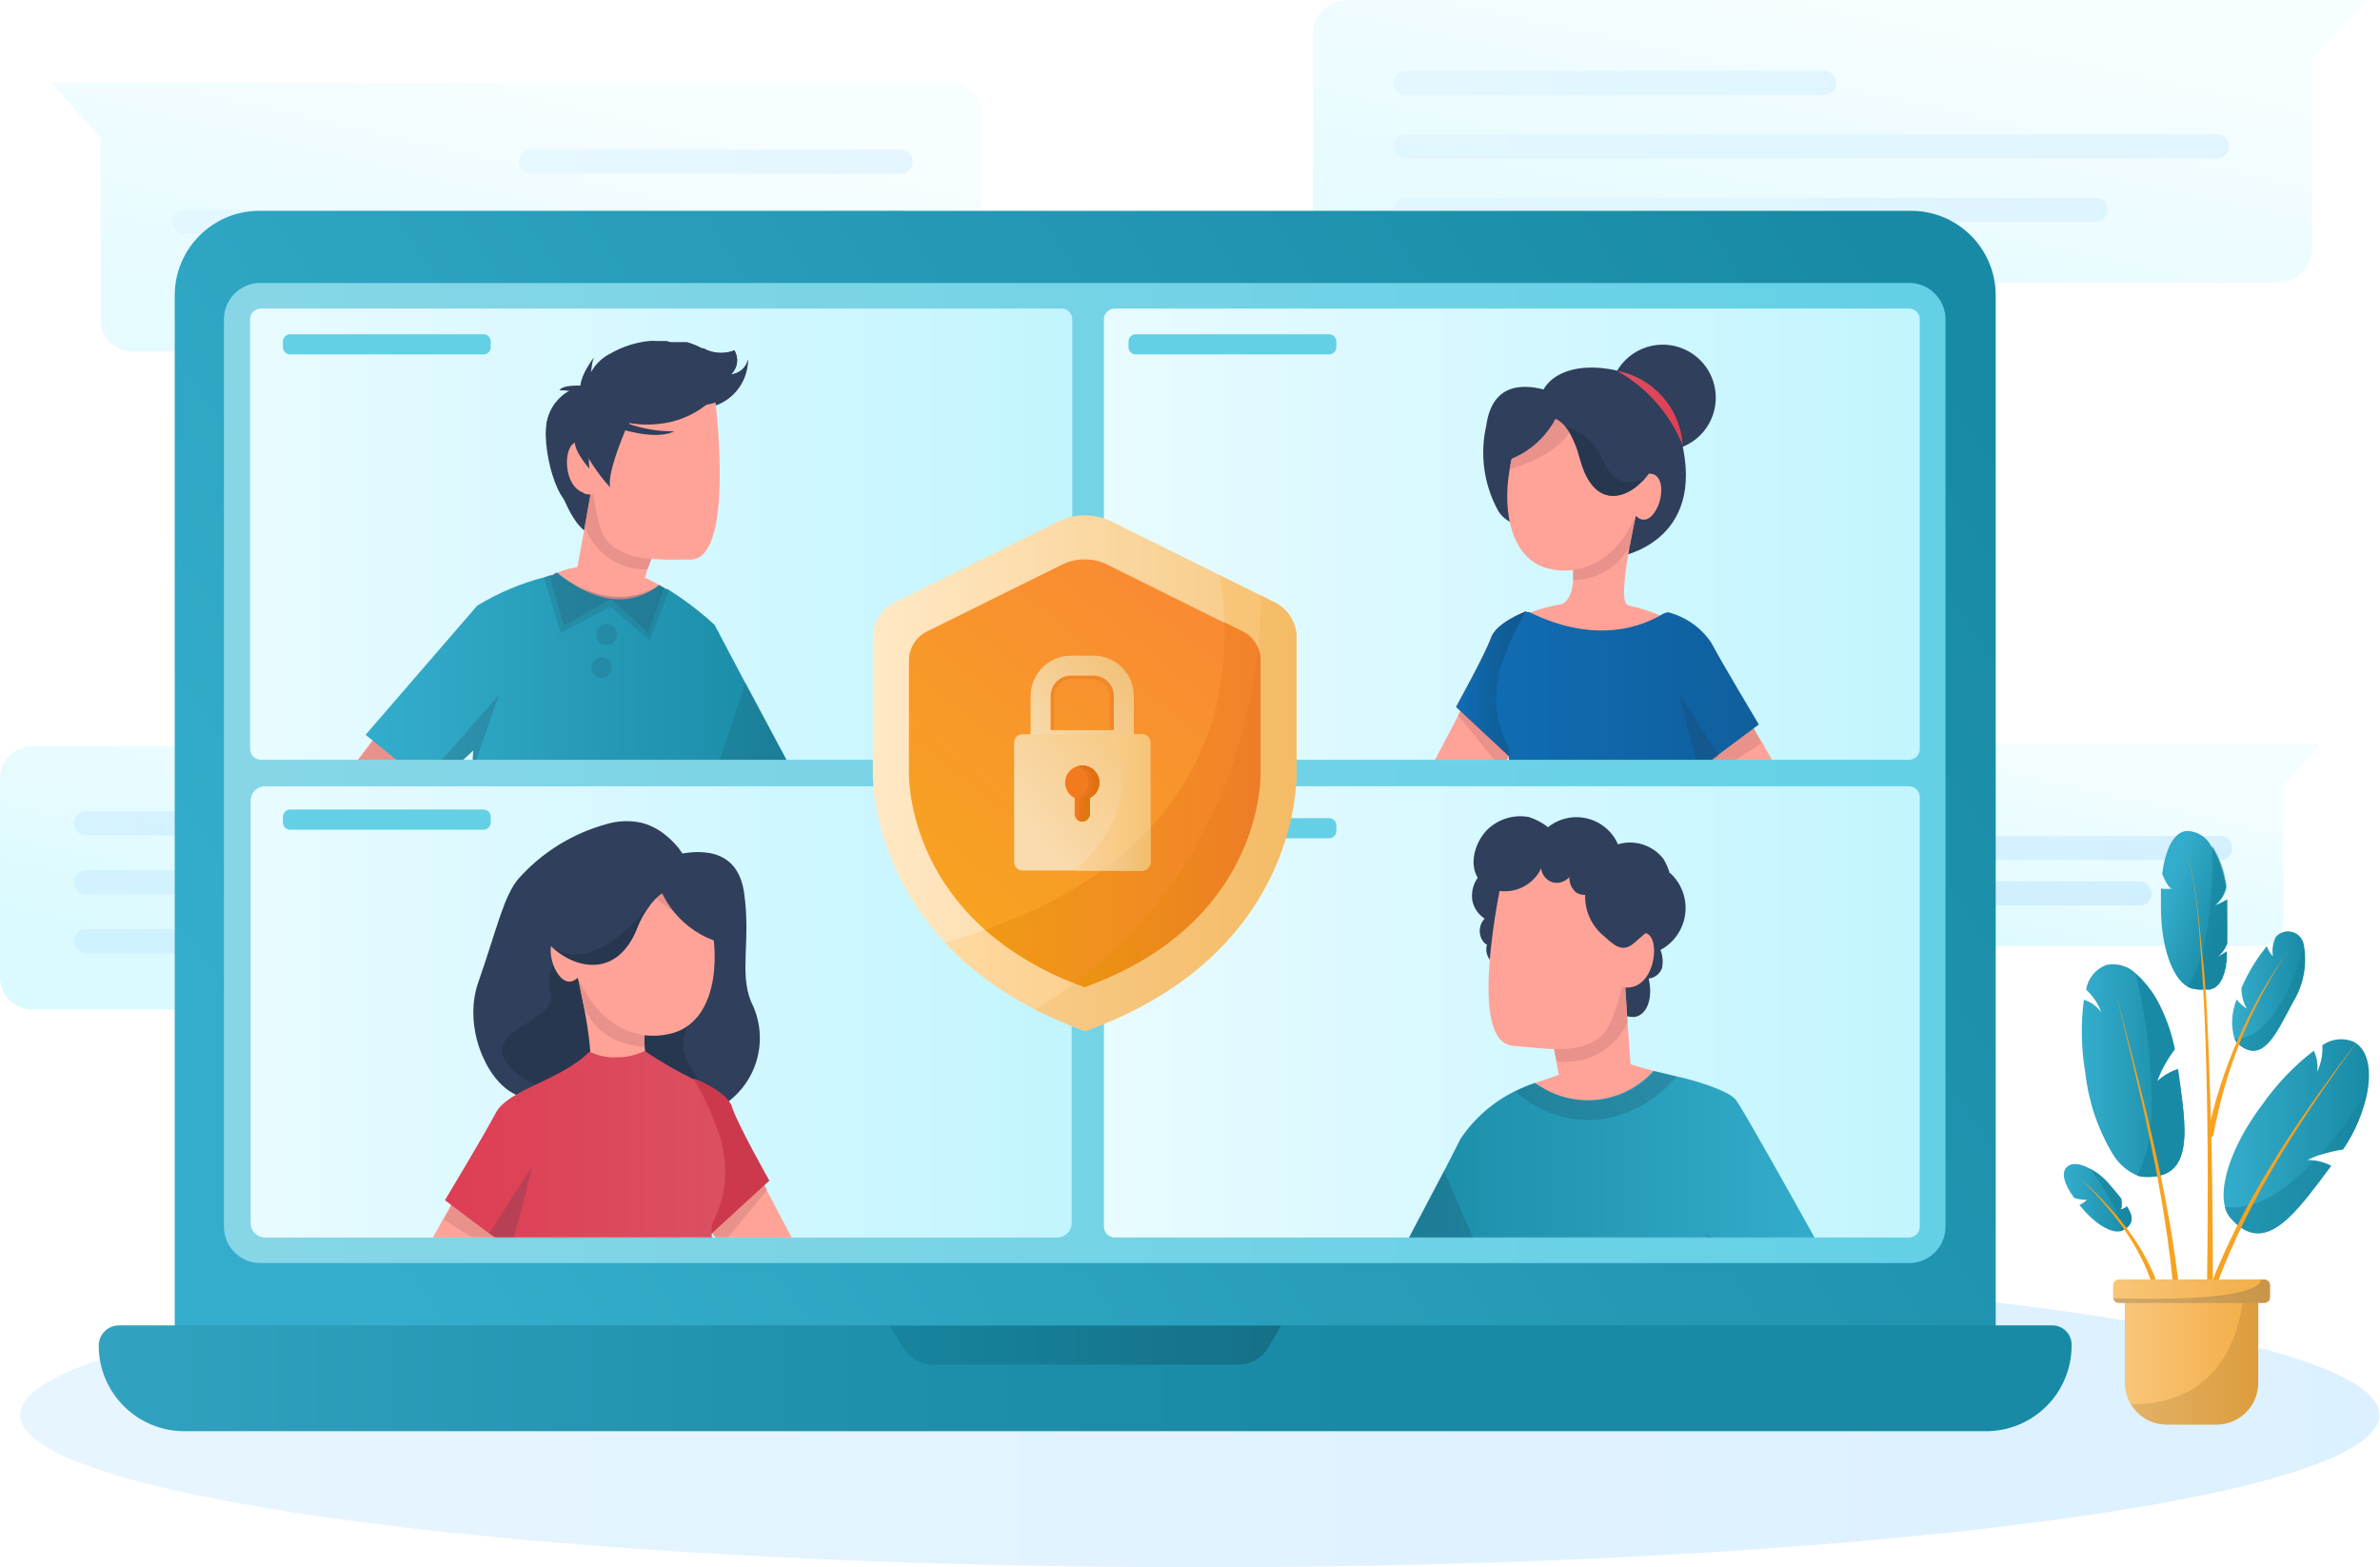 <svg width="2246" height="1479" viewBox="0 0 2246 1479" fill="none" xmlns="http://www.w3.org/2000/svg">
<g opacity="0.6">
<path opacity="0.68" d="M2234 0H1271.73C1263.05 0 1254.73 3.446 1248.6 9.581C1242.46 15.716 1239.02 24.036 1239.02 32.712V234.322C1239.02 242.997 1242.46 251.318 1248.6 257.452C1254.73 263.587 1263.05 267.033 1271.73 267.033H2149.12C2157.8 267.033 2166.12 263.587 2172.26 257.452C2178.39 251.318 2181.84 242.997 2181.84 234.322V55.219L2234 0Z" fill="url(#paint0_linear_1179_12322)"/>
<path opacity="0.29" d="M1721.5 78.305H1326.19" stroke="url(#paint1_linear_1179_12322)" stroke-width="22.767" stroke-miterlimit="10" stroke-linecap="round"/>
<path opacity="0.29" d="M2092.1 138.098H1326.19" stroke="url(#paint2_linear_1179_12322)" stroke-width="22.767" stroke-miterlimit="10" stroke-linecap="round"/>
<path opacity="0.29" d="M1977.56 198.004H1326.19" stroke="url(#paint3_linear_1179_12322)" stroke-width="22.767" stroke-miterlimit="10" stroke-linecap="round"/>
</g>
<g opacity="0.9">
<path opacity="0.68" d="M926.034 704.082H30.423C22.354 704.082 14.616 707.287 8.911 712.993C3.205 718.698 0 726.436 0 734.505V922.191C0 930.26 3.205 937.998 8.911 943.703C14.616 949.409 22.354 952.614 30.423 952.614H846.877C850.881 952.626 854.847 951.849 858.549 950.325C862.251 948.802 865.616 946.563 868.451 943.737C871.286 940.911 873.536 937.553 875.071 933.855C876.606 930.158 877.396 926.194 877.396 922.191V755.486L926.034 704.082Z" fill="url(#paint4_linear_1179_12322)"/>
<path opacity="0.29" d="M449.11 776.957H81.176" stroke="url(#paint5_linear_1179_12322)" stroke-width="22.767" stroke-miterlimit="10" stroke-linecap="round"/>
<path opacity="0.29" d="M794.155 832.641H81.176" stroke="url(#paint6_linear_1179_12322)" stroke-width="22.767" stroke-miterlimit="10" stroke-linecap="round"/>
<path opacity="0.29" d="M687.437 888.34H81.176" stroke="url(#paint7_linear_1179_12322)" stroke-width="22.767" stroke-miterlimit="10" stroke-linecap="round"/>
</g>
<g opacity="0.6">
<path opacity="0.68" d="M48.629 78.234H897.89C905.792 78.606 913.228 82.079 918.585 87.9C923.942 93.721 926.786 101.419 926.501 109.325V300.73C926.786 308.636 923.942 316.334 918.585 322.155C913.228 327.976 905.792 331.449 897.89 331.821H123.684C115.783 331.449 108.346 327.976 102.99 322.155C97.633 316.334 94.789 308.636 95.074 300.73V130.687L48.629 78.234Z" fill="url(#paint8_linear_1179_12322)"/>
<path opacity="0.29" d="M500.959 152.516H849.914" stroke="url(#paint9_linear_1179_12322)" stroke-width="22.767" stroke-miterlimit="10" stroke-linecap="round"/>
<path opacity="0.29" d="M173.764 209.367H849.93" stroke="url(#paint10_linear_1179_12322)" stroke-width="22.767" stroke-miterlimit="10" stroke-linecap="round"/>
<path opacity="0.29" d="M274.832 266.219H849.908" stroke="url(#paint11_linear_1179_12322)" stroke-width="22.767" stroke-miterlimit="10" stroke-linecap="round"/>
</g>
<g opacity="0.85">
<path opacity="0.68" d="M2189.42 701.965H1550.45C1547.48 702.063 1544.57 702.747 1541.87 703.976C1539.17 705.205 1536.74 706.955 1534.72 709.127C1532.7 711.298 1531.13 713.847 1530.09 716.628C1529.06 719.409 1528.59 722.366 1528.7 725.33V869.338C1528.5 875.301 1530.66 881.105 1534.71 885.482C1538.77 889.859 1544.39 892.455 1550.35 892.703H2132.96C2138.94 892.479 2144.59 889.894 2148.66 885.514C2152.74 881.134 2154.91 875.317 2154.71 869.338V741.257L2189.42 701.965Z" fill="url(#paint12_linear_1179_12322)"/>
<path opacity="0.29" d="M1849.05 757.656H1586.5" stroke="url(#paint13_linear_1179_12322)" stroke-width="22.767" stroke-miterlimit="10" stroke-linecap="round"/>
<path opacity="0.29" d="M2095.3 800.387H1586.5" stroke="url(#paint14_linear_1179_12322)" stroke-width="22.767" stroke-miterlimit="10" stroke-linecap="round"/>
<path opacity="0.29" d="M2019.19 843.195H1586.5" stroke="url(#paint15_linear_1179_12322)" stroke-width="22.767" stroke-miterlimit="10" stroke-linecap="round"/>
</g>
<path opacity="0.29" d="M1132.24 1479C1747.06 1479 2245.46 1414.63 2245.46 1335.22C2245.46 1255.82 1747.06 1191.45 1132.24 1191.45C517.432 1191.45 19.029 1255.82 19.029 1335.22C19.029 1414.63 517.432 1479 1132.24 1479Z" fill="url(#paint16_linear_1179_12322)"/>
<path d="M1803.53 198.965H244.718C200.633 198.965 164.895 234.703 164.895 278.789V1255.56C164.895 1299.64 200.633 1335.38 244.718 1335.38H1803.53C1847.61 1335.38 1883.35 1299.64 1883.35 1255.56V278.789C1883.35 234.703 1847.61 198.965 1803.53 198.965Z" fill="url(#paint17_linear_1179_12322)"/>
<path d="M245.6 1191.93L1801.7 1191.93C1820.62 1191.93 1835.96 1176.59 1835.96 1157.67V301.305C1835.96 282.383 1820.62 267.043 1801.7 267.043L245.6 267.043C226.677 267.043 211.338 282.383 211.338 301.305V1157.67C211.338 1176.59 226.677 1191.93 245.6 1191.93Z" fill="url(#paint18_linear_1179_12322)"/>
<path d="M246.142 716.98L1001.71 716.98C1007.32 716.98 1011.87 712.435 1011.87 706.829V301.307C1011.87 295.701 1007.32 291.156 1001.71 291.156L246.142 291.156C240.535 291.156 235.99 295.701 235.99 301.307V706.829C235.99 712.435 240.535 716.98 246.142 716.98Z" fill="url(#paint19_linear_1179_12322)"/>
<path d="M456.25 315.434H273.883C270.078 315.434 266.994 318.518 266.994 322.322V327.579C266.994 331.384 270.078 334.468 273.883 334.468H456.25C460.054 334.468 463.138 331.384 463.138 327.579V322.322C463.138 318.518 460.054 315.434 456.25 315.434Z" fill="#63D0E6"/>
<path d="M1051.93 716.98L1801.52 716.98C1807.13 716.98 1811.67 712.435 1811.67 706.829V301.307C1811.67 295.701 1807.13 291.156 1801.52 291.156L1051.93 291.156C1046.33 291.156 1041.78 295.701 1041.78 301.307V706.829C1041.78 712.435 1046.33 716.98 1051.93 716.98Z" fill="url(#paint20_linear_1179_12322)"/>
<path d="M1254.23 315.434H1071.86C1068.05 315.434 1064.97 318.518 1064.97 322.322V327.579C1064.97 331.384 1068.05 334.468 1071.86 334.468H1254.23C1258.03 334.468 1261.11 331.384 1261.11 327.579V322.322C1261.11 318.518 1258.03 315.434 1254.23 315.434Z" fill="#63D0E6"/>
<path d="M1051.93 1167.81H1801.52C1807.13 1167.81 1811.67 1163.27 1811.67 1157.66V752.139C1811.67 746.533 1807.13 741.988 1801.52 741.988L1051.93 741.988C1046.33 741.988 1041.78 746.533 1041.78 752.139V1157.66C1041.78 1163.27 1046.33 1167.81 1051.93 1167.81Z" fill="url(#paint21_linear_1179_12322)"/>
<path d="M1254.23 772.066H1071.86C1068.05 772.066 1064.97 775.151 1064.97 778.955V784.212C1064.97 788.017 1068.05 791.101 1071.86 791.101H1254.23C1258.03 791.101 1261.11 788.017 1261.11 784.212V778.955C1261.11 775.151 1258.03 772.066 1254.23 772.066Z" fill="#63D0E6"/>
<path d="M236.529 755.97V1153.88C236.481 1155.68 236.791 1157.47 237.441 1159.15C238.091 1160.83 239.069 1162.36 240.317 1163.66C241.565 1164.96 243.059 1166 244.711 1166.72C246.364 1167.43 248.142 1167.81 249.943 1167.84H997.902C999.703 1167.81 1001.48 1167.43 1003.13 1166.72C1004.79 1166 1006.28 1164.96 1007.53 1163.66C1008.78 1162.36 1009.75 1160.83 1010.4 1159.15C1011.05 1157.47 1011.36 1155.68 1011.32 1153.88V755.97C1011.36 754.17 1011.05 752.377 1010.4 750.698C1009.75 749.018 1008.78 747.484 1007.53 746.186C1006.28 744.887 1004.79 743.849 1003.13 743.133C1001.48 742.416 999.703 742.035 997.902 742.012H249.4C245.857 742.2 242.529 743.764 240.124 746.372C237.719 748.98 236.429 752.424 236.529 755.97V755.97Z" fill="url(#paint22_linear_1179_12322)"/>
<path d="M456.25 763.945H273.883C270.078 763.945 266.994 767.029 266.994 770.834V776.091C266.994 779.896 270.078 782.98 273.883 782.98H456.25C460.054 782.98 463.138 779.896 463.138 776.091V770.834C463.138 767.029 460.054 763.945 456.25 763.945Z" fill="#63D0E6"/>
<mask id="mask0_1179_12322" style="mask-type:alpha" maskUnits="userSpaceOnUse" x="1041" y="742" width="771" height="426">
<path d="M1051.93 1167.85H1801.52C1807.12 1167.85 1811.67 1163.31 1811.67 1157.7V752.178C1811.67 746.572 1807.12 742.027 1801.52 742.027L1051.93 742.027C1046.32 742.027 1041.78 746.572 1041.78 752.178V1157.7C1041.78 1163.31 1046.32 1167.85 1051.93 1167.85Z" fill="url(#paint23_linear_1179_12322)"/>
</mask>
<g mask="url(#mask0_1179_12322)">
<path d="M1407.59 817.953C1401.41 820.45 1396.26 824.959 1392.97 830.751C1389.68 836.542 1388.44 843.275 1389.46 849.858C1390.16 853.327 1391.55 856.62 1393.54 859.546C1395.54 862.471 1398.09 864.971 1401.06 866.899C1398.09 870.031 1396.43 874.183 1396.43 878.5C1396.43 882.817 1398.09 886.97 1401.06 890.102C1401.72 890.631 1402.45 891.058 1403.23 891.371V891.371C1402.46 894.119 1402.42 897.022 1403.12 899.789C1403.82 902.557 1405.24 905.092 1407.22 907.143C1412.84 911.312 1425.35 908.774 1432.24 896.81C1432.72 893.733 1432.29 890.583 1431 887.749C1429.71 884.914 1427.62 882.518 1424.99 880.857C1425.45 880.284 1425.88 879.678 1426.26 879.044C1426.88 876.36 1426.88 873.571 1426.26 870.887H1427.53C1432.74 869.664 1437.54 867.096 1441.46 863.438C1445.37 859.78 1448.25 855.16 1449.82 850.04C1449.28 837.169 1433.69 818.86 1407.59 817.953Z" fill="#2F3F5C"/>
<path d="M1437.33 815.789C1440.8 817.693 1444.7 818.691 1448.66 818.691C1452.62 818.691 1456.52 817.693 1459.99 815.789C1459.25 819.023 1459.37 822.392 1460.32 825.569C1461.27 828.746 1463.03 831.622 1465.43 833.917C1468.62 836.808 1472.48 838.863 1476.67 839.899C1475.16 848.047 1475.54 856.432 1477.77 864.412C1480 872.392 1484.03 879.757 1489.54 885.944C1499.23 896.585 1511.84 904.149 1525.79 907.698C1519.69 912.97 1515.84 920.379 1515.03 928.404C1514.22 936.428 1516.51 944.458 1521.44 950.842C1524.07 953.744 1527.29 956.042 1530.89 957.575C1534.49 959.109 1538.38 959.843 1542.29 959.725C1553.35 958.275 1560.42 943.772 1555.88 923.469C1558.67 923.146 1561.31 922.062 1563.52 920.334C1565.72 918.607 1567.41 916.305 1568.39 913.68C1569.65 907.924 1569.14 901.923 1566.94 896.458C1573.26 893.094 1578.69 888.264 1582.75 882.371C1586.82 876.479 1589.42 869.697 1590.32 862.594C1591.23 855.491 1590.42 848.275 1587.96 841.55C1585.5 834.826 1581.46 828.789 1576.19 823.947" fill="#2F3F5C"/>
<path d="M1531.77 902.082C1534.06 938.338 1536.54 974.594 1539.2 1010.85L1472.31 1021.36C1466.51 989.64 1460.52 957.735 1454.18 926.011L1531.77 902.082Z" fill="#FFA398"/>
<path d="M1467.05 989.248C1465.59 979.101 1467.03 968.747 1471.2 959.382C1475.37 950.016 1482.1 942.02 1490.62 936.315C1497.05 932.487 1504.22 930.056 1511.65 929.181C1519.08 928.307 1526.62 929.008 1533.76 931.239L1535.94 964.776C1530.69 976.067 1522.32 985.626 1511.83 992.33C1499.14 1000.29 1484.07 1003.56 1469.23 1001.58C1468.14 997.539 1467.41 993.414 1467.05 989.248V989.248Z" fill="#E8928B"/>
<path d="M1557.51 883.749C1553.52 878.311 1548.27 880.667 1543.55 885.018C1549.98 866.962 1549.98 847.24 1543.55 829.184C1535.22 812.567 1521.01 799.643 1503.67 792.928C1493.53 789.146 1482.72 787.468 1471.9 787.998C1461.09 788.528 1450.5 791.254 1440.77 796.01C1435.12 798.531 1430.15 802.361 1426.27 807.184C1422.39 812.008 1419.72 817.685 1418.47 823.746C1409.23 867.978 1388.56 983.634 1427.72 986.897C1456.36 989.072 1487.72 995.598 1509.11 979.465C1519.08 971.851 1523.61 957.349 1530.68 931.426C1558.06 937.045 1566.58 895.895 1557.51 883.749Z" fill="#FFA398"/>
<path d="M1653.05 1063.24C1666.47 1090.97 1729.91 1224.21 1741.7 1248.87C1753.48 1273.52 1782.49 1336.06 1793.91 1360.71C1795.61 1364.31 1795.9 1368.42 1794.73 1372.22C1793.57 1376.03 1791.02 1379.26 1787.59 1381.28C1784.16 1383.3 1780.1 1383.97 1776.2 1383.15C1772.3 1382.33 1768.86 1380.08 1766.53 1376.85C1739.7 1338.6 1698.73 1280.41 1671.54 1243.06L1575.65 1110.01C1568.59 1100.16 1565.69 1087.94 1567.55 1075.97C1569.42 1064 1575.9 1053.25 1585.62 1046.01C1591.05 1042.12 1597.27 1039.49 1603.85 1038.29C1610.42 1037.1 1617.17 1037.38 1623.63 1039.11C1630.08 1040.85 1636.06 1043.99 1641.15 1048.32C1646.24 1052.65 1650.3 1058.05 1653.05 1064.14V1063.24Z" fill="#FFA398"/>
<path d="M1620.95 1346.58C1621.41 1354.43 1621.41 1362.29 1620.95 1370.14L1433.51 1383.01C1424.27 1334.61 1422.82 1284.94 1417.56 1236.36C1413.03 1200.1 1401.06 1163.85 1402.33 1125.23C1402.91 1111.18 1404.86 1097.22 1408.13 1083.54C1413.71 1062.81 1426.59 1044.79 1444.39 1032.78C1448.01 1030.24 1444.39 1023.36 1448.56 1021.91C1460.88 1018.17 1472.98 1013.75 1484.81 1008.67C1502.67 1000.36 1523.01 999.127 1541.74 1005.23C1548.44 1007.4 1555.51 1009.4 1561.86 1010.85C1574.73 1013.57 1581.8 1023.17 1593.4 1031.69C1603.79 1039.29 1612.39 1049.06 1618.6 1060.34C1626.94 1079.26 1631.44 1099.66 1631.83 1120.34C1632.92 1161.13 1619.14 1200.47 1616.24 1240.89C1614.65 1276.19 1616.23 1311.56 1620.95 1346.58V1346.58Z" fill="#FFA398"/>
<path d="M1298.28 1227.64L1372.61 1278.04L1410.68 1215.13L1415.21 1384.26L1434.24 1383L1621.69 1370.31L1643.62 1368.67L1628.57 1291.63V1198.45L1657.58 1240.69L1681.33 1226.37L1729 1197.73C1729 1197.73 1648.7 1052.71 1638.36 1038.2C1632.02 1029.68 1602.11 1020.07 1581.26 1015.54C1569.3 1012.46 1560.23 1010.65 1560.23 1010.65L1558.96 1012.1C1545.77 1026.07 1528.15 1035.06 1509.09 1037.54C1490.03 1040.01 1470.7 1035.83 1454.36 1025.69C1452.3 1024.54 1450.3 1023.27 1448.38 1021.89C1442.16 1023.99 1436.11 1026.53 1430.25 1029.5C1409.18 1039.7 1391.22 1055.34 1378.23 1074.82L1363 1104.73L1298.28 1227.64Z" fill="url(#paint24_linear_1179_12322)"/>
<path opacity="0.2" d="M1410.68 1215.13L1372.61 1277.86L1298.28 1227.64L1362.64 1104.73L1410.68 1215.13Z" fill="#27374F"/>
<path opacity="0.2" d="M1681.87 1226.39L1658.12 1240.71L1629.12 1198.47L1609 1164.39C1609 1164.39 1663.38 1191.04 1681.87 1226.39Z" fill="#27374F"/>
<path d="M1562.4 872.341C1570.59 864.396 1575.78 853.855 1577.07 842.517C1578.36 831.178 1575.67 819.743 1569.47 810.162C1564.52 803.93 1557.82 799.323 1550.23 796.932C1542.64 794.541 1534.5 794.477 1526.87 796.748C1524.23 790.733 1520.24 785.408 1515.21 781.184C1510.18 776.96 1504.24 773.952 1497.86 772.392C1491.48 770.832 1484.83 770.762 1478.42 772.188C1472 773.613 1466.01 776.497 1460.89 780.614C1455.47 776.346 1449.33 773.091 1442.76 771.006C1435.41 769.661 1427.84 770.184 1420.74 772.528C1413.65 774.872 1407.26 778.961 1402.15 784.421C1388.74 799.648 1384.02 825.933 1404.33 837.717C1413.38 841.829 1423.69 842.235 1433.04 838.847C1442.39 835.459 1450.04 828.547 1454.36 819.589C1454.75 822.547 1455.95 825.338 1457.84 827.645C1459.73 829.952 1462.23 831.683 1465.06 832.641C1467.92 833.399 1470.95 833.325 1473.77 832.426C1476.6 831.527 1479.11 829.841 1481.01 827.565C1480.88 830.29 1481.37 833.01 1482.43 835.521C1483.5 838.032 1485.12 840.27 1487.17 842.067C1489.72 843.82 1492.79 844.651 1495.87 844.424C1495.64 851.159 1496.83 857.868 1499.36 864.114C1501.89 870.36 1505.7 876.005 1510.56 880.68C1521.98 890.65 1529.77 899.895 1541.19 890.65" fill="#2F3F5C"/>
<path opacity="0.2" d="M1430.25 1030.06C1441.68 1040.59 1455.36 1048.37 1470.25 1052.8C1485.15 1057.23 1500.86 1058.2 1516.18 1055.62C1541.95 1050.27 1565.15 1036.34 1581.98 1016.11C1570.02 1013.02 1560.96 1011.21 1560.96 1011.21L1559.69 1012.66C1546.49 1026.63 1528.87 1035.62 1509.81 1038.1C1490.75 1040.58 1471.42 1036.39 1455.09 1026.26C1453.03 1025.1 1451.03 1023.83 1449.11 1022.45C1442.64 1024.52 1436.34 1027.06 1430.25 1030.06V1030.06Z" fill="#27374F"/>
</g>
<mask id="mask1_1179_12322" style="mask-type:alpha" maskUnits="userSpaceOnUse" x="1041" y="291" width="771" height="426">
<path d="M1051.92 716.988L1801.51 716.988C1807.12 716.988 1811.67 712.443 1811.67 706.837V301.315C1811.67 295.708 1807.12 291.163 1801.51 291.163L1051.92 291.163C1046.32 291.163 1041.77 295.708 1041.77 301.315V706.837C1041.77 712.443 1046.32 716.988 1051.92 716.988Z" fill="url(#paint25_linear_1179_12322)"/>
</mask>
<g mask="url(#mask1_1179_12322)">
<path d="M1479.4 536.447C1418.31 492.034 1443.15 527.202 1475.96 505.992C1483.75 500.916 1425.2 505.992 1413.06 480.613C1400.23 456.498 1396.49 428.575 1402.54 401.938C1408.16 360.244 1438.8 361.875 1461.82 368.945C1469.95 371.422 1477.79 374.765 1485.21 378.915L1482.49 448.889" fill="#2F3F5C"/>
<path d="M1527.46 525.378C1493.02 510.331 1477.06 449.965 1477.06 449.965L1498.45 426.58L1446.97 379.81C1448.46 377.549 1450.23 375.479 1452.23 373.647V373.647C1458.71 367.59 1466.85 363.613 1475.61 362.226C1482.79 360.805 1490.18 360.805 1497.37 362.226C1521.84 367.483 1530.9 392.137 1551.75 390.506C1559.58 389.512 1567.51 391.493 1573.95 396.058C1580.4 400.623 1584.89 407.439 1586.56 415.16C1610.85 512.688 1527.46 525.378 1527.46 525.378Z" fill="#2F3F5C"/>
<path d="M1497.36 586.289C1486.32 584.228 1476.05 579.216 1467.63 571.786H1469.62C1492.46 567.073 1482.49 523.204 1482.49 523.204L1543.76 486.223C1543.76 486.223 1527.09 560.185 1534.52 569.43C1536.33 571.968 1540.86 572.874 1546.48 573.418C1539.62 578.831 1531.72 582.768 1523.26 584.983C1514.81 587.198 1505.99 587.642 1497.36 586.289V586.289Z" fill="#FFA398"/>
<path d="M1543.77 486.223C1541.96 495.649 1539.96 505.257 1538.15 514.683C1535.1 520.753 1531.06 526.268 1526.19 530.999C1514.77 541.292 1500.04 547.145 1484.67 547.495C1484.67 544.595 1484.67 541.513 1484.67 538.612C1484.29 530.104 1483.39 521.628 1481.96 513.233L1543.77 486.223Z" fill="#E8928B"/>
<path d="M1477.42 646.281L1438.62 695.408L1416.14 724.05L1404.9 738.371L1401.28 742.903C1391.49 755.411 1390.76 795.655 1381.34 782.603L1341.64 816.502C1332.21 803.45 1320.43 747.435 1332.57 757.949L1373.54 680.362L1376.08 675.286L1385.14 657.158L1411.25 604.587C1413.72 599.687 1417.19 595.359 1421.43 591.88C1425.68 588.401 1430.6 585.849 1435.89 584.387C1441.18 582.925 1446.72 582.585 1452.14 583.391C1457.57 584.196 1462.77 586.128 1467.41 589.062C1472.05 591.997 1476.02 595.869 1479.07 600.43C1482.12 604.991 1484.18 610.14 1485.12 615.546C1486.07 620.952 1485.87 626.495 1484.54 631.82C1483.21 637.144 1480.79 642.132 1477.42 646.462V646.281Z" fill="#FFA398"/>
<path d="M1562.97 480.964C1553.18 498.185 1543.58 486.583 1543.58 486.583C1531.97 515.407 1503.15 546.043 1462.18 536.798C1425.93 528.64 1417.59 482.414 1424.66 443.076C1427.39 423.604 1435.14 405.176 1447.14 389.599C1455.06 381.013 1465.8 375.548 1477.41 374.19C1489.59 372.742 1501.94 373.854 1513.67 377.453C1555.72 386.88 1548.65 448.877 1548.65 448.877C1570.41 439.632 1571.13 466.643 1562.97 480.964Z" fill="#FFA398"/>
<path d="M1766.91 873.631C1764.57 876.325 1761.26 877.987 1757.69 878.259C1754.13 878.53 1750.61 877.389 1747.88 875.082C1698.45 832.049 1652.72 784.931 1611.2 734.228C1605.94 727.883 1600.86 721.538 1595.79 715.012C1580.02 694.89 1564.79 674.043 1550.1 652.833C1548.84 651.004 1547.75 649.062 1546.84 647.032C1544.72 642.271 1543.56 637.139 1543.43 631.93C1543.29 626.72 1544.18 621.535 1546.05 616.67C1547.92 611.805 1550.73 607.356 1554.32 603.577C1557.91 599.797 1562.2 596.761 1566.96 594.643C1571.72 592.524 1576.86 591.364 1582.07 591.228C1587.28 591.093 1592.46 591.985 1597.33 593.853C1602.19 595.722 1606.64 598.53 1610.42 602.118C1614.2 605.706 1617.23 610.003 1619.35 614.765C1629.69 637.787 1640.74 660.447 1652.71 682.926C1656.15 689.27 1659.6 695.796 1663.22 701.053C1670.23 713.985 1677.66 726.674 1685.52 739.122C1710.51 779.808 1738.06 818.862 1768 856.047C1769.97 858.616 1770.95 861.811 1770.75 865.043C1770.55 868.275 1769.19 871.325 1766.91 873.631V873.631Z" fill="#FFA398"/>
<path d="M1638.93 813.974H1637.66C1510.76 854.218 1431.55 817.962 1404.35 801.284C1405.7 795.461 1408.09 789.932 1411.42 784.969L1414.87 779.531L1418.86 774.273L1424.48 766.841L1426.83 763.759C1431.69 757.556 1435.32 750.479 1437.53 742.912C1438.44 739.48 1438.93 735.949 1438.98 732.398C1438.98 728.954 1438.98 725.509 1438.98 722.065C1438.54 714.958 1437.38 707.913 1435.53 701.037C1433.69 693.85 1431.45 686.77 1428.83 679.827C1426.29 672.757 1423.75 665.506 1421.39 658.436C1419.04 651.281 1417.29 643.944 1416.14 636.501V633.419C1415.57 627.39 1415.57 621.321 1416.14 615.291C1416.1 607.862 1418.45 600.616 1422.84 594.626C1425.63 591.034 1428.86 587.806 1432.45 585.018C1434.47 583.482 1436.59 582.089 1438.8 580.848V580.848L1440.79 579.761L1442.97 578.673L1446.23 577.223C1485.8 563.39 1529.11 564.812 1567.69 581.211H1569.32L1574.76 583.749C1579.83 586.287 1584.91 589.187 1589.8 592.269C1591.19 593.09 1592.52 593.998 1593.79 594.988L1597.23 597.889L1602.85 603.146C1605.69 606.248 1608.19 609.652 1610.29 613.297C1613.6 619.138 1615.17 625.806 1614.82 632.513C1614.55 644.913 1612.16 657.175 1607.75 668.769C1605.75 674.932 1603.22 681.096 1601.22 686.897C1599.01 692.812 1597.19 698.868 1595.78 705.025C1595.78 706.475 1595.78 707.925 1595.78 709.375V714.451C1595.23 720.481 1595.23 726.549 1595.78 732.579C1596.09 735.804 1596.82 738.975 1597.96 742.006C1601.2 748.825 1605.68 754.974 1611.19 760.134L1620.44 769.379L1624.97 773.911L1629.14 778.443V779.712L1630.05 780.799L1634.58 790.589C1635.85 793.126 1636.75 795.483 1637.66 797.477C1639.03 802.862 1639.46 808.443 1638.93 813.974Z" fill="#FFA398"/>
<path d="M1424.67 443.097C1427.4 423.625 1435.15 405.197 1447.15 389.62C1455.07 381.034 1465.81 375.568 1477.42 374.211C1481.77 375.842 1485.03 380.193 1485.94 388.713C1489.02 418.987 1444.97 436.752 1424.67 443.097Z" fill="#E8928B"/>
<path d="M1454.75 385.81V394.512C1454.75 394.512 1466.17 389.074 1477.59 403.032L1480.13 406.476C1480.93 407.7 1481.66 408.972 1482.31 410.283C1484.87 415.181 1487.06 420.272 1488.83 425.511C1489.56 427.807 1490.28 430.345 1491.01 433.124C1501.52 472.281 1524.36 473.731 1542.67 460.498C1545.8 458.037 1548.77 455.372 1551.55 452.521C1553.04 450.912 1554.43 449.217 1555.72 447.445V446.358C1573.85 421.341 1573.85 358.437 1521.82 348.83C1469.8 339.222 1448.04 367.501 1454.75 385.81Z" fill="#2F3F5C"/>
<path d="M1474.87 377.451C1470.75 393.207 1462.06 407.394 1449.9 418.23C1437.74 429.067 1422.65 436.07 1406.53 438.361C1388.4 441.442 1432.81 372.375 1432.81 372.375H1474.87" fill="#2F3F5C"/>
<path d="M1438.63 695.431L1416.15 724.073L1400.92 705.764L1397.84 701.957L1376.08 675.309L1385.15 657L1438.63 695.431Z" fill="#E8928B"/>
<path d="M1440.26 576.863C1440.26 576.863 1411.98 587.377 1407.08 601.88C1402.19 616.382 1374.09 667.14 1374.09 667.14L1429.74 718.986L1455.12 650.463L1440.26 576.863Z" fill="url(#paint26_linear_1179_12322)"/>
<path d="M1662.32 701.417L1611.2 734.229C1605.95 727.884 1600.87 721.539 1595.79 715.013L1651.81 682.383C1656.16 688.728 1658.7 695.254 1662.32 701.417Z" fill="#E8928B"/>
<path d="M1440.26 576.863C1440.26 576.863 1411.98 587.377 1407.08 601.88C1402.19 616.382 1374.09 667.14 1374.09 667.14L1429.74 718.986L1455.12 650.463L1440.26 576.863Z" fill="url(#paint27_linear_1179_12322)"/>
<path d="M1638.94 801.481L1643.83 812.358L1638.94 813.99H1637.67C1510.77 854.234 1431.55 817.978 1404.36 801.3H1403.27C1399.97 799.296 1396.82 797.054 1393.85 794.593C1393.85 794.593 1397.83 786.798 1403.09 776.465C1413.97 753.261 1429.74 715.193 1422.31 702.866C1412.02 682.339 1409.33 658.839 1414.69 636.517V634.704C1420.01 616.5 1427.43 598.979 1436.81 582.496C1436.81 581.408 1437.9 580.502 1438.44 579.777C1438.8 579.019 1439.23 578.291 1439.71 577.602H1441.34H1443.15C1507.87 609.507 1551.92 589.566 1567.87 580.139C1569.78 578.876 1571.95 578.07 1574.22 577.783C1590.67 582.019 1605.03 592.064 1614.64 606.062C1625.88 627.091 1659.78 683.65 1659.78 683.65L1620.81 712.836L1602.68 726.794C1603.42 728.148 1604.08 729.54 1604.67 730.964C1615.37 752.899 1622.8 769.758 1629.33 782.447L1634.4 793.324L1636.94 798.762L1638.94 801.481Z" fill="url(#paint28_linear_1179_12322)"/>
<path opacity="0.2" d="M1622.08 712.998L1603.95 726.957C1595.43 702.847 1584.73 654.445 1584.73 654.445L1622.08 712.998Z" fill="#27374F"/>
<path d="M1519.11 375.287C1519.11 385.183 1522.05 394.856 1527.55 403.084C1533.04 411.312 1540.86 417.725 1550 421.512C1559.14 425.298 1569.2 426.289 1578.91 424.359C1588.61 422.428 1597.53 417.663 1604.52 410.666C1611.52 403.668 1616.29 394.753 1618.22 385.048C1620.15 375.342 1619.16 365.282 1615.37 356.14C1611.58 346.998 1605.17 339.184 1596.94 333.686C1588.72 328.188 1579.04 325.254 1569.15 325.254C1555.88 325.254 1543.15 330.525 1533.77 339.908C1524.38 349.291 1519.11 362.017 1519.11 375.287V375.287Z" fill="#2F3F5C"/>
<path d="M1477.6 402.848L1480.14 406.292C1480.94 407.516 1481.67 408.787 1482.31 410.099C1484.88 414.997 1487.06 420.088 1488.84 425.326C1489.56 427.622 1490.29 430.16 1491.01 432.94C1501.53 472.096 1524.37 473.547 1542.68 460.313C1545.81 457.852 1548.78 455.188 1551.56 452.337C1529.08 459.225 1520.38 452.337 1510.23 429.858C1507.07 423.265 1502.51 417.435 1496.88 412.772C1491.25 408.109 1484.67 404.723 1477.6 402.848Z" fill="#27374F"/>
<path d="M1588 420.436C1587.01 403.453 1580.36 387.29 1569.13 374.514C1557.9 361.738 1542.72 353.081 1526 349.918C1554.1 365.676 1575.97 390.554 1588 420.436V420.436Z" fill="url(#paint29_linear_1179_12322)"/>
</g>
<mask id="mask2_1179_12322" style="mask-type:alpha" maskUnits="userSpaceOnUse" x="236" y="741" width="776" height="427">
<path d="M236.529 755.939V1153.85C236.481 1155.65 236.791 1157.44 237.441 1159.12C238.091 1160.8 239.069 1162.33 240.317 1163.63C241.565 1164.93 243.059 1165.97 244.711 1166.68C246.364 1167.4 248.142 1167.78 249.943 1167.81H997.902C999.703 1167.78 1001.48 1167.4 1003.13 1166.68C1004.79 1165.97 1006.28 1164.93 1007.53 1163.63C1008.78 1162.33 1009.75 1160.8 1010.4 1159.12C1011.05 1157.44 1011.36 1155.65 1011.32 1153.85V755.939C1011.36 754.138 1011.05 752.346 1010.4 750.667C1009.75 748.987 1008.78 747.453 1007.53 746.154C1006.28 744.856 1004.79 743.818 1003.13 743.101C1001.48 742.385 999.703 742.004 997.902 741.98H249.4C245.857 742.168 242.529 743.733 240.124 746.341C237.719 748.949 236.429 752.393 236.529 755.939V755.939Z" fill="url(#paint30_linear_1179_12322)"/>
</mask>
<g mask="url(#mask2_1179_12322)">
<path d="M548.754 1017.9C569.198 1039 595.231 1053.84 623.803 1060.68C626.341 1060.68 619.453 1046.54 621.991 1046.91C640.119 1048.9 647.551 1065.04 679.819 1044.55C696.399 1034.85 708.641 1019.17 714.034 1000.74C719.427 982.3 717.563 962.498 708.823 945.391C697.403 917.474 708.823 888.288 702.116 841.88C695.59 799.099 658.79 800.911 632.505 807.981C623.126 810.533 614.019 813.993 605.313 818.314L608.395 889.738L548.754 1017.9Z" fill="#2F3F5C"/>
<path d="M483.856 1031.49L487.482 1033.48C528.814 1057.96 521.019 990.882 535.702 1011.91C550.386 1032.94 542.591 1102.55 594.981 1072.64C647.37 1042.73 602.413 954.445 602.413 954.445L570.145 906.95L647.914 812.503C645.747 808.08 643.136 803.889 640.119 799.995C636.208 795.219 631.769 790.901 626.886 787.124C620.331 781.923 612.722 778.212 604.588 776.248C593.686 774.048 582.407 774.609 571.777 777.879C540.095 786.655 511.595 804.334 489.657 828.819C475.336 845.315 469.173 875.951 451.226 927.434C437.268 967.497 457.571 1017.17 483.856 1031.49Z" fill="#2F3F5C"/>
<path d="M538.973 895.516C531.2 898.679 524.896 904.642 521.305 912.227C517.714 919.812 517.097 928.467 519.576 936.485C529.365 964.764 442.895 972.741 485.496 1011.17C528.096 1049.6 611.122 1013.53 611.122 1013.53L596.62 920.17L538.973 895.516Z" fill="#27374F"/>
<path d="M675.657 1084.42L668.405 1085.68C650.278 1087.68 688.165 1067.56 668.405 1055.05C596.981 1009.73 577.766 970.028 615.834 948.274C629.695 941.075 642.916 932.706 655.353 923.258C658.435 929.059 657.71 940.117 650.278 962.595C639.945 994.501 641.214 996.313 683.27 1049.97C700.311 1072.27 677.107 1079.88 675.657 1084.42Z" fill="#27374F"/>
<path d="M594.617 1028.4C606.387 1026.27 617.319 1020.87 626.159 1012.81H624.165C599.692 1007.74 610.569 961.147 610.569 961.147L545.127 921.266C545.127 921.266 563.255 999.941 555.098 1009.73C551.58 1012.75 547.039 1014.31 542.408 1014.08C549.649 1019.95 558.026 1024.25 567.012 1026.71C575.998 1029.17 585.397 1029.75 594.617 1028.4Z" fill="#FFA398"/>
<path d="M545.127 921.266C547.121 931.417 549.296 941.388 551.291 951.539C554.374 958.308 558.676 964.453 563.98 969.667C575.979 980.966 591.735 987.424 608.212 987.795C608.212 984.895 608.212 981.632 608.212 978.369C608.562 969.37 609.531 960.405 611.113 951.539L545.127 921.266Z" fill="#E8928B"/>
<path d="M615.835 1092.22L656.986 1144.43L681.096 1175.06L693.06 1190.11L696.867 1195C707.2 1208.42 708.106 1251.2 718.077 1237.24L760.315 1273.5C770.285 1259.72 782.975 1200.99 769.923 1211.32L726.416 1128.66L723.696 1123.4L714.089 1103.82L686.353 1048.17C683.75 1042.9 680.069 1038.25 675.549 1034.5C671.029 1030.75 665.771 1027.99 660.117 1026.41C654.462 1024.82 648.538 1024.44 642.727 1025.3C636.917 1026.15 631.352 1028.22 626.392 1031.36C621.432 1034.51 617.19 1038.66 613.939 1043.55C610.689 1048.44 608.503 1053.96 607.525 1059.75C606.546 1065.54 606.797 1071.47 608.26 1077.16C609.723 1082.85 612.365 1088.16 616.017 1092.76L615.835 1092.22Z" fill="#FFA398"/>
<path d="M524.828 916.374C535.161 934.502 545.494 922.357 545.494 922.357C557.821 952.993 588.457 985.442 631.964 975.653C670.758 966.951 679.459 918.55 672.027 875.949C669.144 855.215 660.895 835.594 648.098 819.027C639.648 809.893 628.195 804.102 615.83 802.712C603.11 801.235 590.223 802.345 577.943 805.975C532.985 816.127 540.599 882.113 540.599 882.113C516.852 872.142 515.945 900.966 524.828 916.374Z" fill="#FFA398"/>
<path d="M307.841 1334.24C310.325 1337.09 313.834 1338.84 317.603 1339.11C321.372 1339.38 325.096 1338.15 327.963 1335.69C380.48 1289.94 428.997 1239.78 472.986 1185.77C478.606 1179.07 483.863 1172.18 489.301 1165.47C506.22 1143.96 522.415 1121.84 537.884 1099.12C539.303 1097.2 540.518 1095.13 541.509 1092.96C546.053 1082.82 546.38 1071.28 542.42 1060.9C538.459 1050.51 530.535 1042.12 520.39 1037.58C510.246 1033.04 498.712 1032.71 488.326 1036.67C477.94 1040.63 469.553 1048.55 465.01 1058.7C454.133 1083.17 442.168 1107.28 428.754 1131.21C425.128 1138.1 421.321 1144.99 417.514 1151.69C410.082 1165.29 402.106 1178.7 393.948 1192.12C367.312 1235.4 337.946 1276.93 306.028 1316.48C304.273 1319.21 303.497 1322.45 303.826 1325.68C304.155 1328.9 305.571 1331.92 307.841 1334.24Z" fill="#FFA398"/>
<path d="M443.971 1270.6H445.24C580.837 1313.2 664.588 1274.77 693.593 1257C692.211 1250.57 689.694 1244.43 686.16 1238.88L682.354 1233.08L678.003 1229.45L672.202 1221.66L669.664 1218.21C664.492 1211.63 660.617 1204.12 658.243 1196.09C657.24 1192.5 656.751 1188.77 656.793 1185.04C656.793 1181.23 656.793 1177.6 656.793 1173.98C657.443 1166.45 658.716 1159 660.6 1151.68C662.548 1143.99 664.969 1136.42 667.851 1129.02C670.389 1121.41 673.29 1113.79 675.646 1106.18C678.18 1098.62 680.061 1090.86 681.266 1082.98V1079.53C681.684 1073.5 681.684 1067.44 681.266 1061.4C681.203 1053.51 678.667 1045.84 674.015 1039.47C671.038 1035.64 667.563 1032.23 663.682 1029.32C661.578 1027.62 659.334 1026.11 656.974 1024.79V1024.79L654.98 1023.7L652.442 1022.43C651.294 1021.81 650.078 1021.32 648.817 1020.98C606.794 1006.13 560.723 1007.62 519.746 1025.15H517.933L511.951 1027.87C506.46 1030.57 501.133 1033.6 495.998 1036.93V1036.93L491.829 1039.83L488.203 1042.91C486.14 1044.65 484.202 1046.53 482.403 1048.53C479.226 1051.75 476.539 1055.41 474.426 1059.41C470.883 1065 468.94 1071.46 468.807 1078.08C469.061 1091.52 471.573 1104.82 476.239 1117.42C478.414 1123.95 481.134 1130.47 483.309 1137C485.447 1143.52 487.143 1150.19 488.385 1156.94C488.472 1158.45 488.472 1159.96 488.385 1161.47C488.385 1163.28 488.385 1165.1 488.385 1166.91C488.656 1170.23 488.656 1173.56 488.385 1176.88C488.564 1180.2 488.564 1183.53 488.385 1186.85C488.033 1190.32 487.241 1193.73 486.028 1197C482.632 1204.49 477.832 1211.26 471.888 1216.94L462.099 1226.73L457.386 1231.63C455.839 1233.1 454.386 1234.68 453.035 1236.34L451.948 1237.79V1238.88L447.234 1249.39C445.965 1251.93 444.878 1254.47 443.79 1256.46V1257.55C443.326 1261.89 443.387 1266.27 443.971 1270.6V1270.6Z" fill="#FFA398"/>
<path d="M672.021 875.959C669.138 855.225 660.889 835.604 648.092 819.038C639.643 809.903 628.19 804.113 615.825 802.723C611.111 804.354 607.667 808.886 606.761 818.131C603.498 850.218 650.086 869.071 672.021 875.959Z" fill="#E8928B"/>
<path d="M513.95 887.728L514.856 888.635C539.329 911.476 583.742 922.171 601.508 875.22C604.524 867.458 608.678 860.187 613.835 853.648C613.835 853.648 613.835 853.648 613.835 853.648L616.917 850.204C620.824 845.374 625.99 841.718 631.844 839.639C637.698 837.559 644.012 837.138 650.091 838.42V830.625C658.973 813.404 630.15 787.118 559.451 796.182C488.752 805.246 490.202 864.162 513.95 887.728Z" fill="#2F3F5C"/>
<path d="M619.09 827.181C623.445 843.935 632.649 859.031 645.548 870.576C658.448 882.121 674.468 889.601 691.602 892.079C709.729 895.16 663.685 821.742 663.685 821.742H619.09" fill="#2F3F5C"/>
<path d="M656.977 1144.42L681.087 1175.06L697.221 1155.48L700.484 1151.49L723.687 1123.21L714.08 1103.64L656.977 1144.42Z" fill="#E8928B"/>
<path d="M655.342 1018.09C655.342 1018.09 686.34 1030.05 690.691 1044.73C695.042 1059.42 725.859 1114.16 725.859 1114.16L666.581 1168.55L639.57 1096.04L655.342 1018.09Z" fill="url(#paint31_linear_1179_12322)"/>
<path d="M418.957 1150.93L473.341 1185.74C478.96 1179.03 484.218 1172.14 489.656 1165.44L430.015 1130.45C426.571 1137.34 422.764 1144.23 418.957 1150.93Z" fill="#E8928B"/>
<path d="M655.342 1018.09C655.342 1018.09 686.34 1030.05 690.691 1044.73C695.042 1059.42 725.859 1114.16 725.859 1114.16L666.581 1168.55L639.57 1096.04L655.342 1018.09Z" fill="#CC394C"/>
<path d="M704.485 1249.76C701.314 1252.41 697.917 1254.77 694.334 1256.83H693.246C664.241 1274.96 580.49 1313.03 444.893 1270.43H443.624L438.367 1268.8L443.624 1257.19L444.712 1254.84C444.712 1253.02 446.525 1251.03 447.431 1248.85C448.338 1246.68 450.694 1241.78 452.688 1237.43C459.033 1224.02 467.553 1206.07 478.793 1183.05L480.968 1178.52L461.39 1163.83L419.877 1132.65C419.877 1132.65 456.133 1072.47 467.916 1050.17C479.699 1027.88 529.551 1019.54 556.38 992.345C564.058 996.25 572.608 998.123 581.215 997.783C590.624 997.955 599.94 995.906 608.407 991.801C623.212 1001.85 638.722 1010.81 654.815 1018.63C655.746 1020.44 656.775 1022.19 657.897 1023.89C667.862 1041.41 675.769 1060.02 681.463 1079.36V1081.35C687.163 1105.13 684.34 1130.15 673.487 1152.05C665.51 1165.1 682.369 1206.44 693.971 1230.36C700.497 1241.6 704.485 1249.76 704.485 1249.76Z" fill="url(#paint32_linear_1179_12322)"/>
<path opacity="0.2" d="M461.932 1163.29L481.51 1177.97C490.574 1152.41 501.994 1101.11 501.994 1101.11L461.932 1163.29Z" fill="#27374F"/>
<path d="M520.113 893.187C544.586 916.028 583.742 922.192 601.508 875.059C604.54 867.36 608.694 860.152 613.835 853.668C600.42 867.989 559.451 919.835 520.113 893.187Z" fill="#27374F"/>
</g>
<mask id="mask3_1179_12322" style="mask-type:alpha" maskUnits="userSpaceOnUse" x="235" y="291" width="777" height="426">
<path d="M246.149 716.988L1001.72 716.988C1007.33 716.988 1011.87 712.443 1011.87 706.837V301.315C1011.87 295.708 1007.33 291.163 1001.72 291.163L246.149 291.163C240.543 291.163 235.998 295.708 235.998 301.315V706.837C235.998 712.443 240.543 716.988 246.149 716.988Z" fill="url(#paint33_linear_1179_12322)"/>
</mask>
<g mask="url(#mask3_1179_12322)">
<path d="M666.963 384.876C653.926 395.173 638.184 401.47 621.643 403.004C611.417 404.098 601.083 403.609 591.007 401.554C591.193 407.267 590.396 412.97 588.65 418.413C587.755 421.268 587.028 424.174 586.475 427.114C578.53 456.021 578.156 486.485 585.387 515.579C585.387 531.35 568.709 505.065 556.201 502.708C535.716 498.901 509.612 417.325 517.045 393.94C519.461 385.882 524.18 378.706 530.621 373.295C537.063 367.884 544.946 364.474 553.3 363.485C554.589 357.021 557.353 350.942 561.378 345.722C565.403 340.502 570.58 336.282 576.504 333.393C587.645 327.033 599.997 323.081 612.76 321.791C615.174 321.611 617.598 321.611 620.011 321.791H629.075L633.245 323.06H635.601H639.589H642.127H645.753H648.472L651.373 323.967C655.133 325.206 658.773 326.784 662.249 328.68C662.728 328.777 663.221 328.777 663.7 328.68C668.143 331.161 673.082 332.627 678.16 332.972C683.237 333.317 688.329 332.532 693.067 330.674C695.212 334.25 696.059 338.456 695.465 342.584C694.871 346.712 692.871 350.508 689.804 353.334C693.648 353.001 697.285 351.45 700.187 348.907C703.089 346.364 705.103 342.961 705.938 339.194C705.944 350.202 702.023 360.851 694.878 369.226C687.733 377.6 677.834 383.15 666.963 384.876V384.876Z" fill="#2F3F5C"/>
<path d="M562.173 439.078C556.372 472.554 550.329 506.091 544.045 539.688C564.529 545.126 582.476 557.816 603.142 563.798C611.481 534.794 622.539 498.175 631.059 469.17L562.173 439.078Z" fill="#FFA398"/>
<path d="M615.112 526.273C617.354 516.857 616.836 506.995 613.621 497.865C610.407 488.735 604.631 480.724 596.984 474.79C591.327 470.671 584.885 467.757 578.056 466.23C571.227 464.702 564.157 464.592 557.284 465.907L551.846 496.906C556.093 509.069 564.121 519.553 574.754 526.826C585.387 534.1 598.068 537.781 610.943 537.331C612.639 533.768 614.033 530.069 615.112 526.273V526.273Z" fill="#E8928B"/>
<path d="M539.878 419.667C544.047 415.135 548.76 417.854 552.749 422.205C548.256 404.899 549.923 386.57 557.462 370.359C566.984 355.924 581.515 345.527 598.25 341.173C608.138 338.662 618.428 338.155 628.514 339.68C638.601 341.206 648.281 344.733 656.984 350.055C661.993 352.905 666.249 356.908 669.402 361.731C672.555 366.555 674.512 372.06 675.112 377.791C679.644 419.848 687.983 528.978 651.002 528.072C624.173 528.072 594.08 530.247 575.59 513.207C566.888 505.231 564.169 491.272 560 466.618C534.258 469.156 530.089 430.181 539.878 419.667Z" fill="#FFA398"/>
<path d="M538.604 536.068C519.79 541.799 501.856 550.095 485.307 560.722C474.639 567.65 465.658 576.88 459.022 587.732C450.566 605.292 445.932 624.446 445.426 643.929C444.157 681.998 458.659 719.522 461.56 757.41C463.461 785.803 462.184 814.32 457.753 842.43C452.859 870.778 455.229 899.903 464.642 927.087C467.206 937.944 473.654 947.487 482.77 953.916C493.653 960.324 505.451 965.031 517.756 967.875C529.708 970.694 541.814 972.812 554.012 974.22L570.146 976.033C581.474 977.415 592.933 974.854 602.595 968.781C613.612 963.159 623.136 955.001 630.384 944.979C637.633 934.957 642.399 923.358 644.289 911.135C655.837 858.983 663.292 806.009 666.587 752.697C669.125 734.569 673.294 717.891 676.92 700.669C684.716 670.959 684.716 639.74 676.92 610.03C672.378 593.676 662.323 579.395 648.459 569.605C633.156 557.64 616.254 547.877 598.245 540.6C579.429 532.391 558.344 530.981 538.604 536.612V536.068Z" fill="#FFA398"/>
<path d="M321.255 775.179L429.116 866.906C431.869 869.094 435.331 870.193 438.842 869.993C442.353 869.793 445.667 868.308 448.154 865.822C450.64 863.335 452.125 860.021 452.325 856.51C452.525 852.999 451.426 849.537 449.238 846.784L374.007 759.226L392.135 741.099L402.831 730.947L498.909 640.307C503.094 636.501 506.438 631.862 508.725 626.688C511.013 621.514 512.195 615.919 512.194 610.262C512.193 604.605 511.011 599.011 508.722 593.837C506.433 588.664 503.088 584.026 498.902 580.22C494.716 576.415 489.781 573.526 484.414 571.739C479.047 569.952 473.365 569.307 467.733 569.843C462.102 570.38 456.644 572.088 451.711 574.857C446.778 577.626 442.478 581.396 439.087 585.923L356.423 692.153L338.295 716.082L320.168 738.923L317.63 742.005C315.639 744.399 314.15 747.17 313.252 750.152C312.355 753.133 312.067 756.266 312.405 759.361C312.743 762.457 313.701 765.452 315.222 768.17C316.742 770.887 318.794 773.271 321.255 775.179V775.179Z" fill="#FFA398"/>
<path d="M338.115 717.527L392.318 741.999L403.013 731.848L356.606 693.598L338.115 717.527Z" fill="#E8928B"/>
<path d="M664.24 596.248L751.617 792.936C752.887 796.102 752.985 799.617 751.894 802.849C750.804 806.08 748.595 808.817 745.667 810.565C742.738 812.313 739.282 812.959 735.919 812.386C732.557 811.813 729.51 810.059 727.325 807.439L595.354 637.58C591.893 633.06 589.425 627.859 588.113 622.319C586.801 616.778 586.674 611.023 587.741 605.43C588.808 599.838 591.044 594.533 594.303 589.865C597.561 585.196 601.77 581.268 606.652 578.339C611.534 575.41 616.98 573.545 622.633 572.866C628.286 572.188 634.019 572.711 639.455 574.402C644.892 576.093 649.91 578.913 654.182 582.678C658.453 586.442 661.88 591.067 664.24 596.248Z" fill="#FFA398"/>
<path d="M753.237 737.648L688.883 792.032L666.223 755.776V758.858V918.384L435.454 901.887L445.425 729.309L446.694 708.1L407.9 744.356L399.38 737.648L344.996 693.416L450.319 571.596C469.984 559.61 491.299 550.571 513.586 544.767L519.387 542.954H521.562L524.463 540.598H526.094C530.771 544.533 535.741 548.109 540.959 551.293C549.183 556.731 558.248 560.773 567.788 563.258C576.243 565.672 585.127 566.192 593.806 564.782C602.485 563.372 610.747 560.067 618.003 555.1L621.991 552.018L625.254 554.012L628.336 555.825H629.786C645.673 565.713 660.603 577.062 674.38 589.724L702.116 642.295L753.237 737.648Z" fill="url(#paint34_linear_1179_12322)"/>
<path d="M556.917 369.469C556.917 369.469 556.917 340.827 561.449 336.113C561.449 336.113 543.321 357.867 548.397 372.369C553.473 386.871 556.917 369.469 556.917 369.469Z" fill="#2F3F5C"/>
<path d="M556.737 364.382C556.737 364.382 532.265 361.663 527.914 368.189C535.617 368.296 543.259 369.58 550.574 371.996C557.825 375.44 556.737 364.382 556.737 364.382Z" fill="#2F3F5C"/>
<path d="M593.715 400.091C607.344 404.845 621.7 407.177 636.134 406.979C636.134 406.979 623.988 415.681 587.914 405.529C551.839 395.377 593.896 398.64 593.896 398.64L593.715 400.091Z" fill="#2F3F5C"/>
<path d="M574.866 440.696C542.598 422.568 549.849 416.042 549.487 427.282C549.487 442.872 555.469 468.795 545.136 475.502C527.008 486.922 508.88 417.311 517.038 394.651C519.454 386.593 524.173 379.417 530.615 374.006C537.056 368.595 544.939 365.185 553.294 364.196C554.582 357.732 557.346 351.653 561.371 346.433C565.396 341.213 570.573 336.993 576.498 334.104C587.639 327.744 599.99 323.792 612.753 322.502C615.167 322.322 617.591 322.322 620.005 322.502H629.068L633.238 323.046H635.595H639.583H642.121H645.746H648.465L651.366 323.952C655.126 325.192 658.767 326.77 662.243 328.666C662.721 328.763 663.214 328.763 663.693 328.666C668.137 331.147 673.075 332.613 678.153 332.958C683.231 333.303 688.322 332.518 693.06 330.66C695.206 334.236 696.053 338.442 695.458 342.57C694.864 346.698 692.864 350.494 689.797 353.32C693.641 352.987 697.279 351.436 700.18 348.893C703.082 346.349 705.097 342.947 705.931 339.18C705.258 349.735 700.985 359.74 693.826 367.526C686.667 375.312 677.055 380.407 666.593 381.962C653.557 392.258 637.815 398.555 621.273 400.09C611.048 401.183 600.714 400.694 590.637 398.639" fill="#2F3F5C"/>
<path d="M552.735 422.223C548.747 417.873 544.034 415.153 539.864 419.685C530.075 430.2 534.245 469.175 559.805 465.73C563.974 490.384 566.694 504.343 575.395 512.319C575.576 512.319 560.711 429.112 552.735 422.223Z" fill="#FFA398"/>
<path d="M596.979 390.312C596.979 390.312 571.6 444.695 575.95 460.104C564.211 447.342 554.602 432.774 547.49 416.96C545.133 403.907 590.271 377.078 590.271 377.078L596.979 390.312Z" fill="#2F3F5C"/>
<path opacity="0.15" d="M666.236 755.962L688.896 792.036L753.069 737.653L703.761 643.75L666.236 755.962Z" fill="#27374F"/>
<path d="M556.194 418.053C555.422 426.131 555.422 434.265 556.194 442.344C556.194 442.344 538.066 421.678 543.504 413.702C548.942 405.726 556.194 418.053 556.194 418.053Z" fill="#2F3F5C"/>
<path opacity="0.2" d="M407.546 744.347L446.339 708.454L445.07 729.482L470.812 655.883L399.025 737.64L407.546 744.347Z" fill="#27374F"/>
<path opacity="0.15" d="M631.421 557.094L613.293 604.408L576.131 572.684L528.998 597.519L513.408 544.767L519.209 542.954H521.385L524.466 540.598C529.681 544.476 535.197 547.932 540.963 550.931C548.476 555.184 556.523 558.415 564.892 560.538C582.689 565.436 601.685 563.361 618.006 554.737L622.72 552.018L625.983 554.012L629.064 555.825L631.421 557.094Z" fill="#27374F"/>
<path opacity="0.15" d="M626.898 554.375L611.489 596.794L576.502 565.07L556.017 576.854L531.907 590.449L518.674 543.317H520.849L524.475 540.598H526.106C530.784 544.533 535.753 548.109 540.971 551.293C548.484 555.547 556.532 558.778 564.9 560.901C582.698 565.799 601.694 563.724 618.015 555.1V555.1L622.003 552.018L625.266 554.012L626.898 554.375Z" fill="#27374F"/>
<path opacity="0.15" d="M582.485 600.223C582.081 602.858 580.657 605.229 578.521 606.823C576.384 608.418 573.705 609.107 571.064 608.743C569.767 608.565 568.517 608.132 567.387 607.471C566.257 606.809 565.268 605.932 564.477 604.888C563.686 603.845 563.108 602.655 562.776 601.388C562.445 600.121 562.366 598.801 562.544 597.504C562.723 596.207 563.155 594.957 563.817 593.827C564.478 592.696 565.356 591.707 566.399 590.916C568.507 589.318 571.163 588.623 573.784 588.984C576.417 589.345 578.803 590.725 580.43 592.827C582.057 594.928 582.794 597.584 582.485 600.223V600.223Z" fill="#27374F"/>
<path opacity="0.15" d="M577.404 631.245C577.226 632.519 576.799 633.745 576.147 634.854C575.494 635.963 574.63 636.932 573.603 637.706C572.576 638.481 571.407 639.045 570.162 639.367C568.916 639.69 567.62 639.763 566.346 639.584C565.084 639.418 563.868 639.004 562.766 638.367C561.664 637.73 560.698 636.883 559.924 635.873C559.15 634.863 558.582 633.71 558.253 632.481C557.924 631.251 557.841 629.969 558.007 628.707C558.174 627.446 558.587 626.229 559.224 625.127C559.861 624.025 560.709 623.06 561.719 622.285C562.729 621.511 563.881 620.943 565.111 620.614C566.34 620.285 567.622 620.202 568.884 620.369C571.454 620.686 573.794 622.009 575.39 624.047C576.987 626.086 577.711 628.674 577.404 631.245V631.245Z" fill="#27374F"/>
</g>
<path d="M1223.42 727.29C1223.42 727.29 1230.58 897.741 1024.3 972.592H1022.9C1017.95 970.792 1013.09 968.946 1008.41 967.011C997.204 962.51 986.762 957.694 976.905 952.653L972.404 950.402C967.903 948.062 963.807 945.901 959.666 943.291C818.111 860.698 823.692 727.245 823.692 727.245V601.758C823.688 594.861 825.612 588.1 829.246 582.239C832.881 576.377 838.082 571.648 844.261 568.586L997.924 492.384C1005.96 488.388 1014.81 486.309 1023.78 486.309C1032.76 486.309 1041.61 488.388 1049.64 492.384L1190.03 562.104H1190.34L1199.07 566.605L1203.03 568.586C1209.21 571.648 1214.41 576.377 1218.05 582.239C1221.68 588.1 1223.61 594.861 1223.6 601.758" fill="url(#paint35_linear_1179_12322)"/>
<path d="M1223.42 727.27C1223.42 727.27 1230.58 897.722 1024.3 972.573H1022.9C962.951 950.833 921.047 920.992 891.746 889.62C1160.32 812.699 1166.3 632.21 1150.51 542.551L1202.85 568.566C1209.03 571.629 1214.23 576.358 1217.87 582.219C1221.5 588.081 1223.43 594.841 1223.42 601.738" fill="url(#paint36_linear_1179_12322)"/>
<path d="M1223.42 727.287C1223.42 727.287 1231.98 897.783 1025.7 972.589H1022.91C1017.96 970.789 1013.09 968.944 1008.41 967.008C997.206 962.507 986.763 957.691 976.906 952.65C1179.45 832.609 1190.3 614.538 1189.85 562.102H1190.16L1198.89 566.603L1202.85 568.583C1209.03 571.645 1214.23 576.374 1217.87 582.236C1221.5 588.097 1223.43 594.858 1223.42 601.755" fill="url(#paint37_linear_1179_12322)"/>
<path d="M1187.36 752.711C1180.43 796.19 1150.64 885.354 1024.16 931.219H1023.03C1020.06 930.139 1017.14 929.059 1014.03 927.888C1010.93 926.718 1007.28 925.188 1004 923.793C852.268 858.529 857.759 727.641 857.759 727.641V623.443C857.767 617.721 859.366 612.114 862.379 607.249C865.391 602.384 869.699 598.454 874.818 595.898L1002.15 532.884C1008.82 529.577 1016.16 527.855 1023.6 527.855C1031.04 527.855 1038.38 529.577 1045.04 532.884L1172.38 596.123C1177.5 598.67 1181.82 602.599 1184.83 607.466C1187.84 612.333 1189.44 617.944 1189.44 623.668V727.641C1189.51 736.043 1188.81 744.434 1187.36 752.711Z" fill="url(#paint38_linear_1179_12322)"/>
<path d="M1024.16 931.219H1023.04C988.79 919.401 957.108 901.162 929.689 877.478C1125.08 807.758 1158.47 677.545 1155.46 587.211L1172.61 595.718C1177.73 598.274 1182.03 602.204 1185.05 607.069C1188.06 611.934 1189.66 617.541 1189.67 623.264V727.641C1189.67 727.641 1195.38 869.106 1024.16 931.219Z" fill="url(#paint39_linear_1179_12322)"/>
<path d="M1187.37 752.716C1180.44 796.195 1150.64 885.359 1024.17 931.224H1023.04C1020.07 930.143 1017.14 929.063 1014.04 927.893C1144.57 831.482 1178.64 691.682 1187.06 612.105C1188.48 615.718 1189.21 619.565 1189.22 623.448V727.645C1189.36 736.041 1188.75 744.432 1187.37 752.716V752.716Z" fill="url(#paint40_linear_1179_12322)"/>
<path d="M1011.79 632.711H1030.2C1036.88 632.711 1043.29 635.366 1048.02 640.093C1052.75 644.82 1055.4 651.231 1055.4 657.916V697.21C1055.4 699.86 1054.35 702.401 1052.48 704.275C1050.6 706.149 1048.06 707.202 1045.41 707.202H996.574C993.924 707.202 991.383 706.149 989.509 704.275C987.635 702.401 986.582 699.86 986.582 697.21V657.916C986.582 651.231 989.238 644.82 993.964 640.093C998.691 635.366 1005.1 632.711 1011.79 632.711Z" stroke="#F28727" stroke-width="16.159" stroke-miterlimit="10"/>
<path d="M1010.8 628.129H1031.82C1035.6 628.129 1039.34 628.873 1042.83 630.318C1046.32 631.764 1049.49 633.882 1052.16 636.553C1054.83 639.224 1056.95 642.394 1058.39 645.884C1059.84 649.373 1060.58 653.113 1060.58 656.89V698.434H982.039V656.89C982.039 649.262 985.069 641.947 990.463 636.553C995.857 631.159 1003.17 628.129 1010.8 628.129Z" stroke="url(#paint41_linear_1179_12322)" stroke-width="18.852" stroke-miterlimit="10"/>
<path d="M1077.91 692.898H964.712C962.675 692.91 960.724 693.725 959.283 695.166C957.842 696.607 957.027 698.557 957.016 700.595V813.794C957.027 815.832 957.842 817.783 959.283 819.224C960.724 820.664 962.675 821.479 964.712 821.491H1077.91C1079.95 821.479 1081.9 820.664 1083.34 819.224C1084.78 817.783 1085.6 815.832 1085.61 813.794V700.595C1085.6 698.557 1084.78 696.607 1083.34 695.166C1081.9 693.725 1079.95 692.91 1077.91 692.898ZM1014.22 768.155V752.986C1011.54 751.669 1009.28 749.633 1007.69 747.105C1006.1 744.578 1005.25 741.659 1005.22 738.673C1005.25 734.485 1006.89 730.469 1009.8 727.454C1012.7 724.438 1016.66 722.654 1020.84 722.47C1024.52 722.344 1028.13 723.487 1031.07 725.707C1034.01 727.926 1036.1 731.089 1036.99 734.664C1037.87 738.239 1037.5 742.011 1035.94 745.346C1034.38 748.681 1031.71 751.379 1028.4 752.986V767.884C1028.42 769.544 1027.87 771.16 1026.85 772.468C1025.82 773.776 1024.39 774.699 1022.77 775.086C1021.74 775.299 1020.68 775.281 1019.65 775.032C1018.63 774.783 1017.67 774.31 1016.86 773.647C1016.04 772.983 1015.38 772.147 1014.92 771.197C1014.47 770.247 1014.23 769.208 1014.22 768.155V768.155Z" fill="url(#paint42_linear_1179_12322)"/>
<path d="M1085.6 700.597V813.796C1085.59 815.834 1084.77 817.785 1083.33 819.226C1081.89 820.667 1079.94 821.481 1077.9 821.493H1014.89C1077.9 761.18 1059 713.47 1045.59 692.901H1077.68C1078.71 692.877 1079.73 693.058 1080.69 693.433C1081.64 693.809 1082.52 694.371 1083.25 695.088C1083.99 695.804 1084.58 696.66 1084.98 697.606C1085.38 698.552 1085.6 699.569 1085.6 700.597V700.597Z" fill="url(#paint43_linear_1179_12322)"/>
<path d="M1037.4 738.528C1037.39 741.535 1036.54 744.481 1034.95 747.033C1033.36 749.586 1031.09 751.644 1028.39 752.976V767.874C1028.41 769.534 1027.86 771.15 1026.84 772.458C1025.82 773.766 1024.38 774.689 1022.77 775.076C1021.74 775.289 1020.67 775.271 1019.65 775.022C1018.62 774.773 1017.67 774.299 1016.85 773.636C1016.03 772.973 1015.37 772.136 1014.92 771.186C1014.46 770.237 1014.22 769.198 1014.22 768.144V752.976C1011.54 751.658 1009.28 749.622 1007.69 747.095C1006.1 744.568 1005.24 741.648 1005.21 738.663C1005.25 734.475 1006.88 730.459 1009.79 727.443C1012.7 724.428 1016.65 722.644 1020.83 722.459C1022.98 722.399 1025.12 722.77 1027.13 723.55C1029.13 724.33 1030.96 725.504 1032.5 727.001C1034.05 728.499 1035.27 730.29 1036.12 732.27C1036.96 734.249 1037.39 736.377 1037.4 738.528V738.528Z" fill="#F27B1F"/>
<path d="M1037.4 738.529C1037.4 741.537 1036.55 744.482 1034.96 747.035C1033.37 749.587 1031.1 751.645 1028.4 752.977V767.875C1028.42 769.535 1027.87 771.151 1026.85 772.459C1025.82 773.767 1024.39 774.69 1022.77 775.077C1021.61 775.312 1020.4 775.254 1019.26 774.908C1018.12 774.563 1017.09 773.94 1016.25 773.097C1017.6 771.694 1018.36 769.823 1018.36 767.875V752.977C1021.24 751.581 1023.63 749.356 1025.23 746.588C1026.84 743.82 1027.57 740.637 1027.35 737.447C1027.13 734.257 1025.96 731.207 1023.98 728.689C1022.01 726.17 1019.34 724.299 1016.29 723.316C1017.74 722.807 1019.26 722.519 1020.79 722.461C1022.95 722.395 1025.09 722.761 1027.1 723.538C1029.11 724.315 1030.94 725.488 1032.49 726.986C1034.04 728.484 1035.27 730.277 1036.12 732.26C1036.96 734.243 1037.4 736.375 1037.4 738.529V738.529Z" fill="url(#paint44_linear_1179_12322)"/>
<path d="M1020.83 722.463C1019.98 722.498 1019.14 722.603 1018.31 722.778C1021.62 723.414 1024.64 725.073 1026.96 727.521C1029.27 729.969 1030.75 733.083 1031.2 736.421C1031.65 739.759 1031.04 743.154 1029.45 746.125C1027.86 749.096 1025.38 751.494 1022.36 752.979V767.877C1022.36 769.253 1021.99 770.603 1021.27 771.778C1020.56 772.954 1019.53 773.909 1018.31 774.539C1019.71 775.208 1021.29 775.398 1022.81 775.079C1024.43 774.692 1025.86 773.769 1026.88 772.461C1027.9 771.153 1028.45 769.537 1028.44 767.877V752.979C1031.75 751.372 1034.41 748.674 1035.98 745.339C1037.54 742.003 1037.91 738.232 1037.02 734.657C1036.14 731.082 1034.05 727.919 1031.11 725.699C1028.17 723.479 1024.56 722.337 1020.88 722.463H1020.83Z" fill="url(#paint45_linear_1179_12322)"/>
<path d="M1085.61 781.242V813.784C1085.59 815.822 1084.78 817.773 1083.34 819.213C1081.9 820.654 1079.95 821.469 1077.91 821.481H1039.65C1056.28 809.641 1071.67 796.16 1085.61 781.242V781.242Z" fill="url(#paint46_linear_1179_12322)"/>
<path d="M1874.19 1350.62L173.947 1350.62C152.523 1350.62 131.977 1342.11 116.828 1326.96C101.679 1311.81 93.169 1291.27 93.169 1269.84C93.169 1264.78 95.178 1259.93 98.755 1256.36C102.333 1252.78 107.184 1250.77 112.243 1250.77L1936.84 1250.77C1941.65 1250.77 1946.26 1252.68 1949.66 1256.08C1953.05 1259.48 1954.96 1264.08 1954.96 1268.89V1269.46C1955.01 1280.1 1952.96 1290.65 1948.92 1300.49C1944.89 1310.34 1938.95 1319.29 1931.44 1326.83C1923.93 1334.37 1915.01 1340.35 1905.19 1344.44C1895.36 1348.52 1884.83 1350.62 1874.19 1350.62V1350.62Z" fill="url(#paint47_linear_1179_12322)"/>
<path d="M839.443 1251.23L852.795 1272.59C855.716 1277.24 859.768 1281.07 864.572 1283.72C869.376 1286.37 874.774 1287.76 880.261 1287.76H1168.85C1174.5 1287.76 1180.05 1286.28 1184.96 1283.47C1189.86 1280.66 1193.94 1276.61 1196.79 1271.73L1208.9 1251.04L839.443 1251.23Z" fill="url(#paint48_linear_1179_12322)"/>
<path d="M2101.83 890.096C2100.18 895.127 2097.06 899.546 2092.87 902.78C2095.86 901.336 2098.73 899.646 2101.45 897.726C2101.45 899.633 2101.45 901.541 2101.45 903.448C2101.45 905.355 2101.45 907.549 2100.69 909.456V911.268C2100.69 912.699 2100.11 914.034 2099.73 915.369C2099.62 916.047 2099.46 916.716 2099.26 917.372C2099.26 918.135 2098.78 918.802 2098.59 919.565C2098.41 920.153 2098.19 920.727 2097.92 921.282C2097.92 922.426 2096.97 923.571 2096.4 924.715L2095.63 926.146L2094.68 927.576L2093.73 928.816C2093.73 928.816 2093.73 929.388 2092.96 929.579C2091.81 930.808 2090.5 931.868 2089.05 932.726C2088.74 932.778 2088.41 932.778 2088.1 932.726L2087.05 933.298L2085.43 933.871H2084.09H2083.43H2081.9H2080.37C2076.53 934.132 2072.67 933.81 2068.93 932.917C2067.36 932.572 2065.85 931.993 2064.45 931.2C2050.43 923.38 2039.27 894.388 2039.27 855.859C2039.27 849.755 2039.27 843.938 2039.27 838.502C2042.81 839.029 2046.41 839.029 2049.95 838.502C2046.52 838.502 2042.89 830.395 2040.41 824.673C2043.75 800.449 2051.38 785.667 2063.11 784.141C2068.03 784.109 2072.85 785.449 2077.05 788.01C2081.24 790.571 2084.64 794.251 2086.86 798.637L2088.19 800.64L2089.24 802.452L2090.39 804.359C2090.39 805.218 2091.25 806.076 2091.72 807.03C2092.22 807.988 2092.67 808.976 2093.06 809.986C2093.56 811.043 2094.01 812.125 2094.39 813.229L2095.54 816.09L2097.25 821.335C2097.83 823.338 2098.4 825.436 2098.88 827.534C2098.88 828.774 2099.45 830.014 2099.64 831.254C2099.83 832.493 2100.21 833.924 2100.4 835.259C2100.45 836.276 2100.45 837.294 2100.4 838.311C2098.79 844.677 2095.18 850.36 2090.1 854.524C2090.67 854.524 2096.49 851.853 2101.45 849.087C2101.45 850.137 2101.45 851.281 2101.45 852.425C2101.45 853.57 2101.45 855.382 2101.45 856.908C2101.83 869.592 2102.02 880.273 2101.83 890.096Z" fill="url(#paint49_linear_1179_12322)"/>
<path d="M2164.11 945.304C2148.28 974.773 2135.5 1005.2 2112.23 985.263C2110.76 984.014 2109.58 982.45 2108.8 980.686C2105.07 968.342 2105.78 955.082 2110.8 943.206C2113.41 946.672 2116.64 949.616 2120.34 951.884C2116.91 945.912 2115.16 939.123 2115.28 932.238V932.238C2116.81 928.519 2118.62 924.799 2120.62 920.985C2125.82 910.983 2132.05 901.553 2139.22 892.851C2140.32 896.45 2142.28 899.725 2144.94 902.388C2143.96 896.257 2144.86 889.975 2147.52 884.363C2149.41 882.088 2151.94 880.418 2154.77 879.56C2157.61 878.702 2160.63 878.693 2163.47 879.535C2166.31 880.377 2168.84 882.033 2170.75 884.298C2172.66 886.562 2173.87 889.337 2174.22 892.279C2177.42 910.595 2173.83 929.451 2164.11 945.304Z" fill="url(#paint50_linear_1179_12322)"/>
<path d="M2002.97 1161.2C2002.34 1161.54 2001.67 1161.76 2000.96 1161.87C1992.67 1163.87 1977.89 1155.77 1964.53 1139.74L1962.34 1137.07C1964.98 1135.9 1967.39 1134.29 1969.49 1132.31C1965.39 1132.33 1961.3 1131.72 1957.38 1130.49C1947.84 1117.43 1945.17 1107.13 1949.94 1101.88C1954.71 1096.64 1962.72 1097.78 1972.07 1102.74C1979.41 1106.63 1985.89 1111.95 1991.14 1118.38C1994.77 1122.67 1998.49 1126.97 2001.73 1131.07C2002.4 1135.26 2002.68 1140.6 2000.68 1141.27C2003.07 1141.05 2005.32 1140.05 2007.07 1138.41C2013.17 1147.57 2014.32 1155.48 2002.97 1161.2Z" fill="url(#paint51_linear_1179_12322)"/>
<path d="M2234.22 1029.7C2230.35 1049.42 2222.49 1068.15 2211.14 1084.73V1084.73C2203.76 1085.81 2196.49 1087.5 2189.4 1089.79C2185.33 1091.09 2181.38 1092.72 2177.57 1094.65C2179.84 1094.64 2182.11 1094.83 2184.34 1095.22C2189.8 1095.97 2195.09 1097.65 2199.98 1100.18C2166.79 1144.43 2137.51 1187.54 2104.61 1149.01C2102.2 1146.07 2100.5 1142.61 2099.65 1138.9C2094.12 1117.82 2106.33 1079.96 2135.8 1041.15C2149.14 1022.34 2165.21 1005.63 2183.48 991.556C2186.6 997.738 2187.7 1004.74 2186.63 1011.58C2190.38 1003.75 2192.09 995.083 2191.59 986.406C2195.87 983.32 2200.89 981.406 2206.14 980.854C2211.4 980.302 2216.7 981.131 2221.53 983.259C2233.93 990.126 2238.13 1007.77 2234.22 1029.7Z" fill="url(#paint52_linear_1179_12322)"/>
<path d="M2022.03 1110.48C2020.27 1110.33 2018.53 1109.94 2016.88 1109.33C2006.78 1104.96 1998.4 1097.39 1993.03 1087.78C1979.35 1064.65 1970.77 1038.87 1967.86 1012.15C1963.99 989.427 1963.54 966.251 1966.52 943.392C1973.09 945.514 1978.83 949.651 1982.92 955.218C1979.96 947.069 1975.05 939.768 1968.62 933.95C1969.47 928.727 1971.69 923.819 1975.03 919.719C1978.38 915.619 1982.75 912.469 1987.69 910.585C1992.82 909.531 1998.12 909.783 2003.12 911.316C2008.12 912.849 2012.65 915.615 2016.3 919.359C2026.33 928.484 2034.35 939.59 2039.86 951.975C2045.62 964.12 2049.85 976.934 2052.45 990.123V990.123C2048.53 995.426 2044.99 1001 2041.86 1006.81C2039.4 1011.32 2037.36 1016.05 2035.76 1020.93C2037.48 1019.16 2039.36 1017.56 2041.39 1016.16C2045.68 1013.02 2050.45 1010.57 2055.5 1008.91C2062.84 1063.27 2072.67 1114.39 2022.03 1110.48Z" fill="url(#paint53_linear_1179_12322)"/>
<path opacity="0.56" d="M2101.85 890.102C2100.2 895.133 2097.07 899.552 2092.88 902.786C2095.88 901.342 2098.75 899.652 2101.46 897.732C2101.46 899.639 2101.46 901.546 2101.46 903.454C2101.46 905.361 2101.46 907.555 2100.7 909.462V911.274C2100.7 912.705 2100.13 914.04 2099.75 915.375C2099.63 916.052 2099.47 916.722 2099.27 917.378C2099.27 918.141 2098.79 918.808 2098.6 919.571C2098.42 920.159 2098.2 920.732 2097.94 921.288C2097.94 922.432 2096.98 923.577 2096.41 924.721L2095.65 926.152L2094.69 927.582L2093.74 928.822C2093.74 928.822 2093.74 929.394 2092.98 929.585C2091.83 930.814 2090.51 931.874 2089.07 932.732C2088.75 932.784 2088.43 932.784 2088.11 932.732L2087.06 933.304L2085.44 933.877H2084.11H2083.44H2081.91H2080.39C2076.55 934.138 2072.69 933.816 2068.94 932.923C2067.37 932.578 2065.86 931.999 2064.46 931.206C2088.4 894.394 2088.3 822.199 2087.64 798.262L2088.97 800.264L2090.02 802.076L2091.16 803.984C2091.16 804.842 2092.02 805.7 2092.5 806.654C2093 807.613 2093.45 808.6 2093.83 809.611C2094.34 810.667 2094.78 811.749 2095.17 812.853L2096.31 815.714L2098.03 820.96C2098.6 822.962 2099.18 825.06 2099.65 827.159C2099.65 828.398 2100.22 829.638 2100.42 830.878C2100.61 832.118 2100.99 833.548 2101.18 834.883C2101.23 835.9 2101.23 836.919 2101.18 837.935C2099.57 844.302 2095.96 849.984 2090.88 854.148C2091.45 854.148 2097.27 851.478 2102.23 848.712C2102.23 849.761 2102.23 850.905 2102.23 852.05C2102.23 853.194 2102.23 855.006 2102.23 856.532C2101.85 869.598 2102.04 880.279 2101.85 890.102Z" fill="#17829C"/>
<path d="M2038.9 1109.24C2033.38 1110.6 2027.68 1111.02 2022.02 1110.48C2020.26 1110.33 2018.53 1109.95 2016.87 1109.34C2044.43 1058.79 2023.74 954.268 2015.73 919.363C2025.75 928.488 2033.77 939.594 2039.28 951.979C2045.04 964.124 2049.27 976.939 2051.87 990.127V990.127C2047.95 995.43 2044.41 1001.01 2041.29 1006.82C2038.82 1011.33 2036.78 1016.05 2035.18 1020.93C2036.9 1019.16 2038.78 1017.57 2040.81 1016.16C2042.63 1014.77 2044.58 1013.56 2046.63 1012.54C2049.27 1011.07 2052.05 1009.86 2054.92 1008.91C2061.89 1056.12 2070.18 1100.95 2038.9 1109.24Z" fill="#188AA5"/>
<path d="M2061.33 799.301C2073.44 832.394 2074.78 868.634 2078.69 903.444C2082.6 938.254 2083.55 973.826 2084.88 1009.11C2087.65 1079.69 2088.32 1150.26 2088.32 1220.83C2088.32 1224.36 2082.6 1224.55 2082.69 1220.83C2083.64 1150.26 2083.93 1079.78 2082.12 1009.21C2081.26 974.017 2079.83 938.73 2077.25 903.539C2074.68 868.348 2072.96 832.585 2061.33 799.301V799.301Z" fill="#F7A221"/>
<path opacity="0.6" d="M2002.94 1161.23C2002.32 1161.57 2001.64 1161.79 2000.94 1161.9C2003.32 1145.97 1981.87 1115.84 1972.33 1102.77C1979.67 1106.66 1986.15 1111.98 1991.4 1118.41C1995.03 1122.7 1998.75 1126.99 2001.99 1131.09C2002.66 1135.29 2002.94 1140.63 2000.94 1141.3C2003.33 1141.08 2005.58 1140.08 2007.33 1138.44C2013.15 1147.59 2014.29 1155.51 2002.94 1161.23Z" fill="#17829C"/>
<path d="M1995.5 932.046C2020.49 1028.56 2047.29 1125.26 2057.39 1224.73C2057.27 1225.39 2056.93 1225.98 2056.41 1226.41C2055.9 1226.84 2055.25 1227.07 2054.58 1227.07C2053.91 1227.07 2053.27 1226.84 2052.75 1226.41C2052.24 1225.98 2051.89 1225.39 2051.77 1224.73C2043.66 1125.55 2018.67 1028.27 1995.5 931.664V932.046Z" fill="#F7A221"/>
<path opacity="0.5" d="M2164.14 945.318C2148.31 974.787 2135.53 1005.21 2112.26 985.278C2110.79 984.029 2109.61 982.464 2108.83 980.7C2148.22 979.269 2168.53 913.941 2173.97 892.77C2177.14 910.897 2173.65 929.56 2164.14 945.318V945.318Z" fill="#17829C"/>
<path opacity="0.53" d="M2234.23 1029.72C2230.36 1049.44 2222.5 1068.16 2211.15 1084.75V1084.75C2203.77 1085.83 2196.5 1087.52 2189.4 1089.8C2206.01 1071.08 2221.01 1050.98 2234.23 1029.72V1029.72Z" fill="#17829C"/>
<path opacity="0.53" d="M2184.16 1095.2C2189.62 1095.95 2194.91 1097.63 2199.8 1100.16C2166.61 1144.41 2137.33 1187.52 2104.43 1148.99C2102.02 1146.05 2100.32 1142.59 2099.47 1138.88C2128.85 1143.65 2159.27 1121.62 2184.16 1095.2Z" fill="#17829C"/>
<path d="M1963.28 1112.01C1998.18 1143.77 2030.7 1182.58 2041.19 1229.79C2041.28 1230.15 2041.29 1230.52 2041.23 1230.88C2041.17 1231.24 2041.04 1231.59 2040.84 1231.9C2040.65 1232.21 2040.39 1232.48 2040.09 1232.69C2039.79 1232.9 2039.45 1233.05 2039.09 1233.13C2038.36 1233.27 2037.6 1233.12 2036.98 1232.71C2036.36 1232.3 2035.92 1231.66 2035.76 1230.93C2027.17 1184.2 1996.46 1145.1 1963.28 1112.01V1112.01Z" fill="#F7A221"/>
<path d="M2159.37 897.125C2124.1 949.583 2100.07 1008.78 2088.8 1070.98C2088.69 1071.72 2088.28 1072.37 2087.69 1072.81C2087.09 1073.25 2086.34 1073.43 2085.6 1073.32C2084.87 1073.21 2084.21 1072.81 2083.77 1072.21C2083.34 1071.61 2083.15 1070.86 2083.27 1070.12C2096.44 1007.79 2122.42 948.882 2159.56 897.125H2159.37Z" fill="#F7A221"/>
<path d="M2223.26 984.68C2167.66 1060.97 2115.11 1141.47 2085.35 1231.11C2085.13 1231.82 2084.63 1232.41 2083.97 1232.75C2083.3 1233.09 2082.53 1233.15 2081.83 1232.93C2081.12 1232.7 2080.53 1232.2 2080.19 1231.54C2079.85 1230.87 2079.79 1230.1 2080.01 1229.4C2111.87 1139.56 2165.85 1059.83 2223.07 984.68H2223.26Z" fill="#F7A221"/>
<path d="M2131.11 1225.96V1304.93C2131.11 1315.4 2126.95 1325.44 2119.55 1332.85C2112.14 1340.25 2102.1 1344.41 2091.63 1344.41H2044.71C2034.24 1344.41 2024.2 1340.25 2016.79 1332.85C2009.39 1325.44 2005.23 1315.4 2005.23 1304.93V1225.96H2131.11Z" fill="url(#paint54_linear_1179_12322)"/>
<path opacity="0.13" d="M2131.12 1225.98V1304.94C2131.12 1315.41 2126.96 1325.45 2119.56 1332.86C2112.15 1340.26 2102.11 1344.42 2091.64 1344.42H2044.72C2037.96 1344.38 2031.32 1342.6 2025.45 1339.26C2019.57 1335.92 2014.65 1331.13 2011.15 1325.35C2092.78 1325.35 2112.43 1262.5 2116.91 1225.59L2131.12 1225.98Z" fill="#513003"/>
<path d="M2142.27 1212.92V1224.18C2142.27 1224.9 2142.13 1225.61 2141.85 1226.28C2141.57 1226.94 2141.16 1227.55 2140.65 1228.05C2140.13 1228.56 2139.52 1228.96 2138.85 1229.23C2138.18 1229.49 2137.46 1229.62 2136.74 1229.61H1999.6C1998.31 1229.63 1997.05 1229.19 1996.06 1228.37C1995.06 1227.55 1994.39 1226.4 1994.16 1225.13V1212.92C1994.15 1212.2 1994.28 1211.48 1994.55 1210.81C1994.82 1210.14 1995.21 1209.53 1995.72 1209.02C1996.23 1208.5 1996.83 1208.09 1997.5 1207.81C1998.16 1207.53 1998.88 1207.39 1999.6 1207.39H2136.45C2137.2 1207.35 2137.95 1207.47 2138.66 1207.73C2139.36 1207.99 2140.01 1208.39 2140.55 1208.91C2141.1 1209.42 2141.53 1210.05 2141.82 1210.74C2142.12 1211.43 2142.27 1212.17 2142.27 1212.92Z" fill="url(#paint55_linear_1179_12322)"/>
<path opacity="0.2" d="M2142.27 1212.92V1224.18C2142.27 1224.9 2142.13 1225.61 2141.85 1226.28C2141.57 1226.94 2141.16 1227.55 2140.64 1228.05C2140.13 1228.56 2139.52 1228.96 2138.85 1229.23C2138.18 1229.49 2137.46 1229.62 2136.74 1229.61H1999.6C1998.31 1229.63 1997.05 1229.19 1996.06 1228.37C1995.06 1227.55 1994.39 1226.4 1994.16 1225.13C2120.24 1228.94 2133.4 1213.21 2134.07 1207.39H2136.45C2137.2 1207.35 2137.95 1207.47 2138.66 1207.73C2139.36 1207.99 2140.01 1208.39 2140.55 1208.91C2141.09 1209.42 2141.53 1210.05 2141.82 1210.74C2142.12 1211.43 2142.27 1212.17 2142.27 1212.92Z" fill="#27374F"/>
<defs>
<linearGradient id="paint0_linear_1179_12322" x1="1469.97" y1="222.749" x2="1526.8" y2="-41.371" gradientUnits="userSpaceOnUse">
<stop stop-color="#C2F5FF"/>
<stop offset="1" stop-color="#E8FBFF"/>
</linearGradient>
<linearGradient id="paint1_linear_1179_12322" x1="1326.19" y1="78.805" x2="1721.5" y2="78.805" gradientUnits="userSpaceOnUse">
<stop stop-color="#ADDDFF"/>
<stop offset="1" stop-color="#87CDFF"/>
</linearGradient>
<linearGradient id="paint2_linear_1179_12322" x1="1326.19" y1="138.598" x2="2092.1" y2="138.598" gradientUnits="userSpaceOnUse">
<stop stop-color="#ADDDFF"/>
<stop offset="1" stop-color="#87CDFF"/>
</linearGradient>
<linearGradient id="paint3_linear_1179_12322" x1="1326.19" y1="198.504" x2="1977.56" y2="198.504" gradientUnits="userSpaceOnUse">
<stop stop-color="#ADDDFF"/>
<stop offset="1" stop-color="#87CDFF"/>
</linearGradient>
<linearGradient id="paint4_linear_1179_12322" x1="214.95" y1="911.398" x2="267.842" y2="665.578" gradientUnits="userSpaceOnUse">
<stop stop-color="#C2F5FF"/>
<stop offset="1" stop-color="#E8FBFF"/>
</linearGradient>
<linearGradient id="paint5_linear_1179_12322" x1="81.176" y1="777.457" x2="449.11" y2="777.457" gradientUnits="userSpaceOnUse">
<stop stop-color="#ADDDFF"/>
<stop offset="1" stop-color="#87CDFF"/>
</linearGradient>
<linearGradient id="paint6_linear_1179_12322" x1="81.176" y1="833.141" x2="794.155" y2="833.141" gradientUnits="userSpaceOnUse">
<stop stop-color="#ADDDFF"/>
<stop offset="1" stop-color="#87CDFF"/>
</linearGradient>
<linearGradient id="paint7_linear_1179_12322" x1="81.176" y1="888.84" x2="687.437" y2="888.84" gradientUnits="userSpaceOnUse">
<stop stop-color="#ADDDFF"/>
<stop offset="1" stop-color="#87CDFF"/>
</linearGradient>
<linearGradient id="paint8_linear_1179_12322" x1="252.404" y1="289.766" x2="310.085" y2="40.693" gradientUnits="userSpaceOnUse">
<stop stop-color="#C2F5FF"/>
<stop offset="1" stop-color="#E8FBFF"/>
</linearGradient>
<linearGradient id="paint9_linear_1179_12322" x1="500.959" y1="153.016" x2="849.914" y2="153.016" gradientUnits="userSpaceOnUse">
<stop stop-color="#ADDDFF"/>
<stop offset="1" stop-color="#87CDFF"/>
</linearGradient>
<linearGradient id="paint10_linear_1179_12322" x1="173.764" y1="209.867" x2="849.93" y2="209.867" gradientUnits="userSpaceOnUse">
<stop stop-color="#ADDDFF"/>
<stop offset="1" stop-color="#87CDFF"/>
</linearGradient>
<linearGradient id="paint11_linear_1179_12322" x1="274.832" y1="266.719" x2="849.908" y2="266.719" gradientUnits="userSpaceOnUse">
<stop stop-color="#ADDDFF"/>
<stop offset="1" stop-color="#87CDFF"/>
</linearGradient>
<linearGradient id="paint12_linear_1179_12322" x1="1682.06" y1="861.071" x2="1725.42" y2="673.716" gradientUnits="userSpaceOnUse">
<stop stop-color="#C2F5FF"/>
<stop offset="1" stop-color="#E8FBFF"/>
</linearGradient>
<linearGradient id="paint13_linear_1179_12322" x1="1586.5" y1="758.156" x2="1849.05" y2="758.156" gradientUnits="userSpaceOnUse">
<stop stop-color="#ADDDFF"/>
<stop offset="1" stop-color="#87CDFF"/>
</linearGradient>
<linearGradient id="paint14_linear_1179_12322" x1="1586.5" y1="800.887" x2="2095.3" y2="800.887" gradientUnits="userSpaceOnUse">
<stop stop-color="#ADDDFF"/>
<stop offset="1" stop-color="#87CDFF"/>
</linearGradient>
<linearGradient id="paint15_linear_1179_12322" x1="1586.5" y1="843.695" x2="2019.19" y2="843.695" gradientUnits="userSpaceOnUse">
<stop stop-color="#ADDDFF"/>
<stop offset="1" stop-color="#87CDFF"/>
</linearGradient>
<linearGradient id="paint16_linear_1179_12322" x1="19.029" y1="1335.22" x2="2245.46" y2="1335.22" gradientUnits="userSpaceOnUse">
<stop stop-color="#ADDDFF"/>
<stop offset="1" stop-color="#87CDFF"/>
</linearGradient>
<linearGradient id="paint17_linear_1179_12322" x1="356.396" y1="1204.63" x2="1793.7" y2="262.767" gradientUnits="userSpaceOnUse">
<stop stop-color="#34ADCC"/>
<stop offset="1" stop-color="#188AA5"/>
</linearGradient>
<linearGradient id="paint18_linear_1179_12322" x1="1835.96" y1="729.486" x2="211.338" y2="729.486" gradientUnits="userSpaceOnUse">
<stop stop-color="#63D0E6"/>
<stop offset="1" stop-color="#87D6E6"/>
</linearGradient>
<linearGradient id="paint19_linear_1179_12322" x1="1011.87" y1="504.159" x2="235.99" y2="504.159" gradientUnits="userSpaceOnUse">
<stop stop-color="#C2F5FF"/>
<stop offset="1" stop-color="#E8FBFF"/>
</linearGradient>
<linearGradient id="paint20_linear_1179_12322" x1="1811.67" y1="504.159" x2="1041.6" y2="504.159" gradientUnits="userSpaceOnUse">
<stop stop-color="#C2F5FF"/>
<stop offset="1" stop-color="#E8FBFF"/>
</linearGradient>
<linearGradient id="paint21_linear_1179_12322" x1="1811.67" y1="954.809" x2="1041.6" y2="954.809" gradientUnits="userSpaceOnUse">
<stop stop-color="#C2F5FF"/>
<stop offset="1" stop-color="#E8FBFF"/>
</linearGradient>
<linearGradient id="paint22_linear_1179_12322" x1="1011.86" y1="954.834" x2="235.985" y2="954.834" gradientUnits="userSpaceOnUse">
<stop stop-color="#C2F5FF"/>
<stop offset="1" stop-color="#E8FBFF"/>
</linearGradient>
<linearGradient id="paint23_linear_1179_12322" x1="1811.67" y1="954.848" x2="1041.59" y2="954.848" gradientUnits="userSpaceOnUse">
<stop stop-color="#C2F5FF"/>
<stop offset="1" stop-color="#E8FBFF"/>
</linearGradient>
<linearGradient id="paint24_linear_1179_12322" x1="1729.37" y1="1197.55" x2="1298.28" y2="1197.55" gradientUnits="userSpaceOnUse">
<stop stop-color="#34ADCC"/>
<stop offset="1" stop-color="#188AA5"/>
</linearGradient>
<linearGradient id="paint25_linear_1179_12322" x1="1811.67" y1="504.166" x2="1041.59" y2="504.166" gradientUnits="userSpaceOnUse">
<stop stop-color="#C2F5FF"/>
<stop offset="1" stop-color="#E8FBFF"/>
</linearGradient>
<linearGradient id="paint26_linear_1179_12322" x1="1373.91" y1="647.743" x2="1455.12" y2="647.743" gradientUnits="userSpaceOnUse">
<stop stop-color="#DE3E53"/>
<stop offset="1" stop-color="#DB5163"/>
</linearGradient>
<linearGradient id="paint27_linear_1179_12322" x1="1373.91" y1="647.743" x2="1455.12" y2="647.743" gradientUnits="userSpaceOnUse">
<stop stop-color="#106DB4"/>
<stop offset="1" stop-color="#0E5283"/>
</linearGradient>
<linearGradient id="paint28_linear_1179_12322" x1="1393.66" y1="704.678" x2="1661.05" y2="704.678" gradientUnits="userSpaceOnUse">
<stop stop-color="#106DB4"/>
<stop offset="1" stop-color="#0F5F9C"/>
</linearGradient>
<linearGradient id="paint29_linear_1179_12322" x1="1588" y1="385.086" x2="1526" y2="385.086" gradientUnits="userSpaceOnUse">
<stop stop-color="#DE3E53"/>
<stop offset="1" stop-color="#DB5163"/>
</linearGradient>
<linearGradient id="paint30_linear_1179_12322" x1="1011.86" y1="954.802" x2="235.985" y2="954.802" gradientUnits="userSpaceOnUse">
<stop stop-color="#C2F5FF"/>
<stop offset="1" stop-color="#E8FBFF"/>
</linearGradient>
<linearGradient id="paint31_linear_1179_12322" x1="725.859" y1="1093.68" x2="639.57" y2="1093.68" gradientUnits="userSpaceOnUse">
<stop stop-color="#DE3E53"/>
<stop offset="1" stop-color="#DB5163"/>
</linearGradient>
<linearGradient id="paint32_linear_1179_12322" x1="420.421" y1="1140.81" x2="704.848" y2="1140.81" gradientUnits="userSpaceOnUse">
<stop stop-color="#DE3E53"/>
<stop offset="1" stop-color="#DB5163"/>
</linearGradient>
<linearGradient id="paint33_linear_1179_12322" x1="1011.87" y1="504.166" x2="235.998" y2="504.166" gradientUnits="userSpaceOnUse">
<stop stop-color="#C2F5FF"/>
<stop offset="1" stop-color="#E8FBFF"/>
</linearGradient>
<linearGradient id="paint34_linear_1179_12322" x1="344.271" y1="729.491" x2="753.237" y2="729.491" gradientUnits="userSpaceOnUse">
<stop stop-color="#34ADCC"/>
<stop offset="1" stop-color="#188AA5"/>
</linearGradient>
<linearGradient id="paint35_linear_1179_12322" x1="823.782" y1="729.45" x2="1223.47" y2="729.45" gradientUnits="userSpaceOnUse">
<stop offset="0.02" stop-color="#FFE8C4"/>
<stop offset="1" stop-color="#F7C983"/>
</linearGradient>
<linearGradient id="paint36_linear_1179_12322" x1="891.746" y1="757.562" x2="1223.47" y2="757.562" gradientUnits="userSpaceOnUse">
<stop offset="0.02" stop-color="#FFD9A1"/>
<stop offset="1" stop-color="#F7C16F"/>
</linearGradient>
<linearGradient id="paint37_linear_1179_12322" x1="976.906" y1="767.345" x2="1223.47" y2="767.345" gradientUnits="userSpaceOnUse">
<stop offset="0.02" stop-color="#F7CA86"/>
<stop offset="1" stop-color="#F5BB65"/>
</linearGradient>
<linearGradient id="paint38_linear_1179_12322" x1="901.329" y1="855.063" x2="1134.66" y2="564.706" gradientUnits="userSpaceOnUse">
<stop stop-color="#F7A221"/>
<stop offset="1" stop-color="#F98A34"/>
</linearGradient>
<linearGradient id="paint39_linear_1179_12322" x1="929.689" y1="759.328" x2="1189.49" y2="759.328" gradientUnits="userSpaceOnUse">
<stop stop-color="#F09915"/>
<stop offset="1" stop-color="#F2822C"/>
</linearGradient>
<linearGradient id="paint40_linear_1179_12322" x1="1014.26" y1="771.665" x2="1189.49" y2="771.665" gradientUnits="userSpaceOnUse">
<stop stop-color="#EB9410"/>
<stop offset="1" stop-color="#ED7D28"/>
</linearGradient>
<linearGradient id="paint41_linear_1179_12322" x1="973.802" y1="709.461" x2="1065.98" y2="638.616" gradientUnits="userSpaceOnUse">
<stop offset="0.02" stop-color="#F9DBAE"/>
<stop offset="1" stop-color="#F2C27A"/>
</linearGradient>
<linearGradient id="paint42_linear_1179_12322" x1="976.325" y1="791.74" x2="1078.32" y2="713.423" gradientUnits="userSpaceOnUse">
<stop offset="0.02" stop-color="#F9DBAE"/>
<stop offset="1" stop-color="#F7C983"/>
</linearGradient>
<linearGradient id="paint43_linear_1179_12322" x1="1015.12" y1="757.219" x2="1085.6" y2="757.219" gradientUnits="userSpaceOnUse">
<stop offset="0.02" stop-color="#F9D39A"/>
<stop offset="1" stop-color="#F7C477"/>
</linearGradient>
<linearGradient id="paint44_linear_1179_12322" x1="1018.86" y1="751.042" x2="1032.59" y2="735.018" gradientUnits="userSpaceOnUse">
<stop stop-color="#E8751C"/>
<stop offset="1" stop-color="#E6741D"/>
</linearGradient>
<linearGradient id="paint45_linear_1179_12322" x1="1006.97" y1="759.73" x2="1038.97" y2="735.155" gradientUnits="userSpaceOnUse">
<stop stop-color="#E07B0A"/>
<stop offset="1" stop-color="#E36D10"/>
</linearGradient>
<linearGradient id="paint46_linear_1179_12322" x1="1039.65" y1="801.361" x2="1085.61" y2="801.361" gradientUnits="userSpaceOnUse">
<stop offset="0.02" stop-color="#F5CC91"/>
<stop offset="1" stop-color="#F2BD6D"/>
</linearGradient>
<linearGradient id="paint47_linear_1179_12322" x1="93.169" y1="1300.93" x2="1954.96" y2="1300.93" gradientUnits="userSpaceOnUse">
<stop stop-color="#31A2BF"/>
<stop offset="0.36" stop-color="#2091AD"/>
<stop offset="0.64" stop-color="#188AA5"/>
</linearGradient>
<linearGradient id="paint48_linear_1179_12322" x1="839.253" y1="1269.64" x2="1208.9" y2="1269.64" gradientUnits="userSpaceOnUse">
<stop stop-color="#17849E"/>
<stop offset="1" stop-color="#157087"/>
</linearGradient>
<linearGradient id="paint49_linear_1179_12322" x1="2041.46" y1="851.186" x2="2101.74" y2="872.358" gradientUnits="userSpaceOnUse">
<stop stop-color="#34ADCC"/>
<stop offset="1" stop-color="#188AA5"/>
</linearGradient>
<linearGradient id="paint50_linear_1179_12322" x1="2106.32" y1="935.576" x2="2175.46" y2="935.576" gradientUnits="userSpaceOnUse">
<stop stop-color="#34ADCC"/>
<stop offset="1" stop-color="#188AA5"/>
</linearGradient>
<linearGradient id="paint51_linear_1179_12322" x1="1948.04" y1="1130.4" x2="2011.65" y2="1130.4" gradientUnits="userSpaceOnUse">
<stop stop-color="#34ADCC"/>
<stop offset="1" stop-color="#188AA5"/>
</linearGradient>
<linearGradient id="paint52_linear_1179_12322" x1="2098.51" y1="1072.24" x2="2235.65" y2="1072.24" gradientUnits="userSpaceOnUse">
<stop stop-color="#34ADCC"/>
<stop offset="1" stop-color="#188AA5"/>
</linearGradient>
<linearGradient id="paint53_linear_1179_12322" x1="1964.71" y1="1010.05" x2="2061.41" y2="1010.05" gradientUnits="userSpaceOnUse">
<stop stop-color="#34ADCC"/>
<stop offset="1" stop-color="#188AA5"/>
</linearGradient>
<linearGradient id="paint54_linear_1179_12322" x1="2005.23" y1="1285.19" x2="2131.11" y2="1285.19" gradientUnits="userSpaceOnUse">
<stop offset="0.02" stop-color="#F9C578"/>
<stop offset="1" stop-color="#F2AD46"/>
</linearGradient>
<linearGradient id="paint55_linear_1179_12322" x1="1994.16" y1="1218.55" x2="2142.27" y2="1218.55" gradientUnits="userSpaceOnUse">
<stop offset="0.02" stop-color="#F9C578"/>
<stop offset="1" stop-color="#F2AD46"/>
</linearGradient>
</defs>
</svg>
